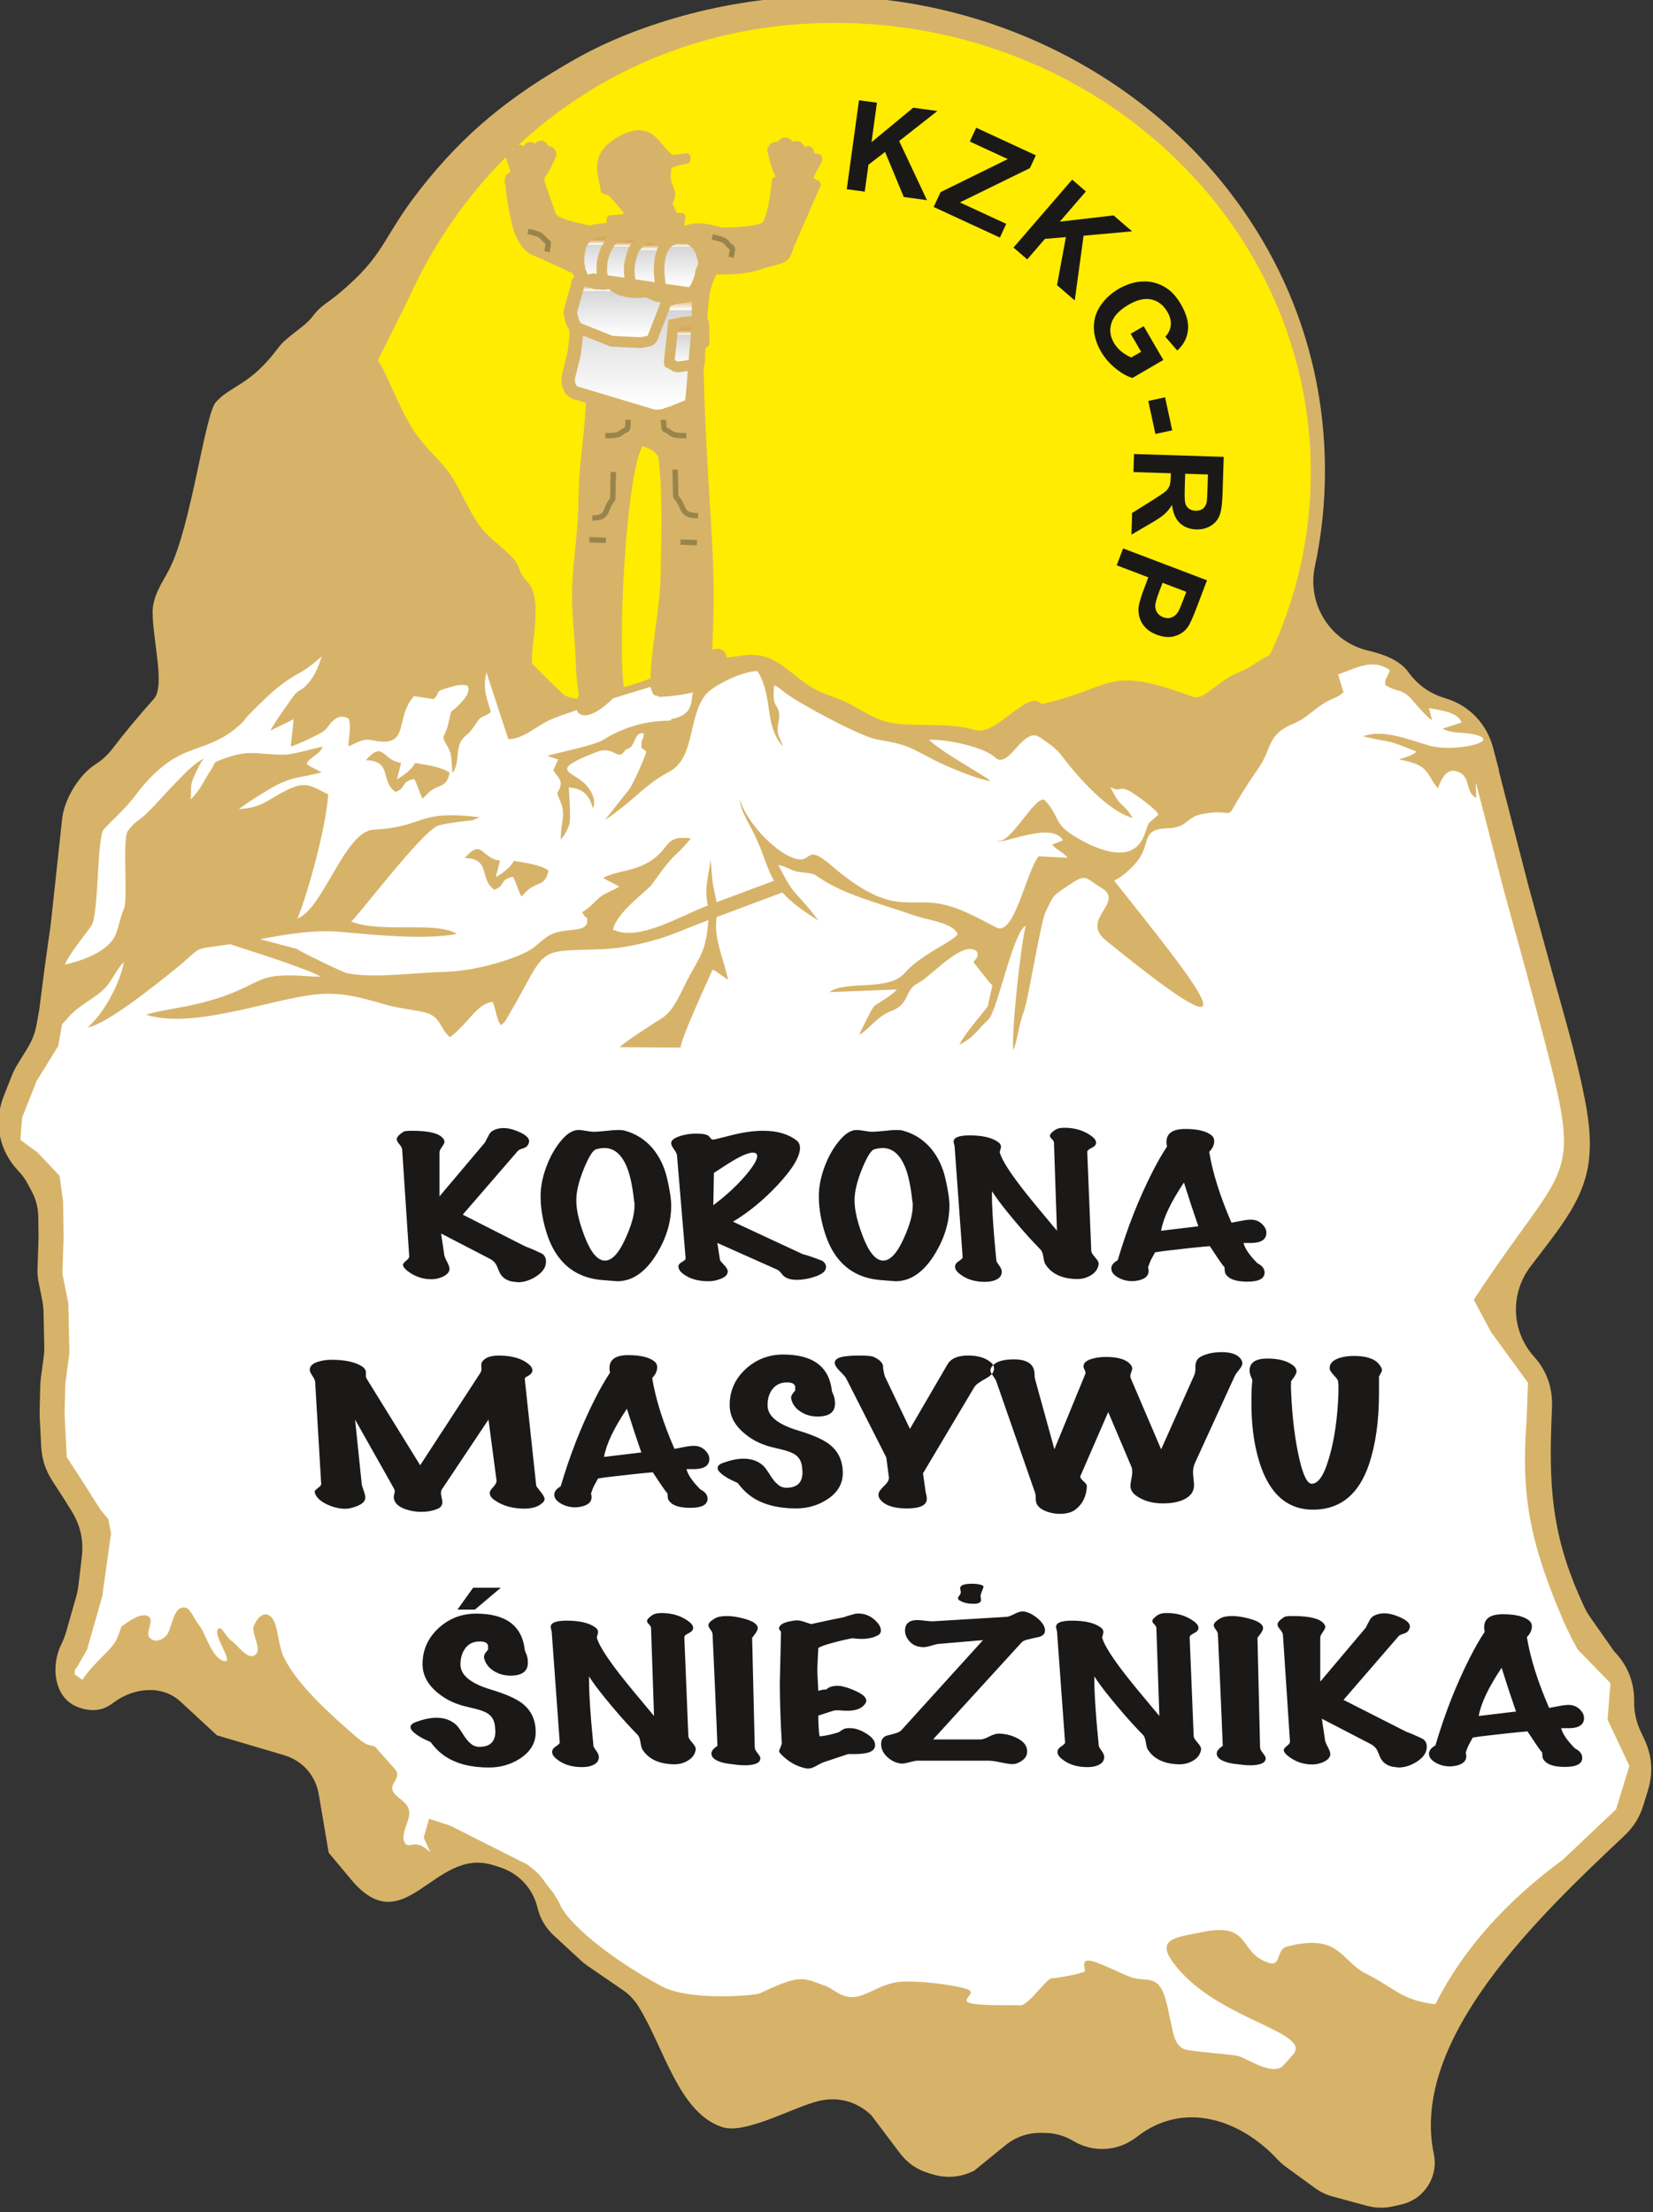 <?xml version="1.0" encoding="UTF-8" standalone="no"?>
<svg
   xmlns:dc="http://purl.org/dc/elements/1.1/"
   xmlns:cc="http://creativecommons.org/ns#"
   xmlns:rdf="http://www.w3.org/1999/02/22-rdf-syntax-ns#"
   xmlns:svg="http://www.w3.org/2000/svg"
   xmlns="http://www.w3.org/2000/svg"
   xmlns:xlink="http://www.w3.org/1999/xlink"
   xmlns:sodipodi="http://sodipodi.sourceforge.net/DTD/sodipodi-0.dtd"
   xmlns:inkscape="http://www.inkscape.org/namespaces/inkscape"
   width="69.743mm"
   height="93.321mm"
   viewBox="0 0 69.743 93.321"
   version="1.1"
   id="svg46779"
   inkscape:version="1.0.2 (e86c8708, 2021-01-15)"
   sodipodi:docname="drawing-13.svg">
  <rect x="0" y="0" width="69.743" height="93.321" fill="#333333" stroke="none"/>
  <defs
     id="defs46773">
    <linearGradient
       xlink:href="#grad57"
       id="grad58"
       x1="170.763"
       y1="504.87"
       x2="170.763"
       y2="509.348"
       gradientUnits="userSpaceOnUse"
       gradientTransform="scale(1.041,0.96)" />
    <linearGradient
       id="grad57">
      <stop
         offset="0%"
         stop-color="#d6a85d"
         stop-opacity="1"
         id="stop1998" />
      <stop
         offset="12%"
         stop-color="#ffffff"
         stop-opacity="1"
         id="stop2000" />
      <stop
         offset="0%"
         stop-color="#d6d6d6"
         stop-opacity="1"
         id="stop2002" />
      <stop
         offset="83890432%"
         stop-color="#ffffff"
         stop-opacity="1"
         id="stop2004" />
      <stop
         offset="0%"
         stop-color="#ffffff"
         stop-opacity="1"
         id="stop2006" />
      <stop
         offset="5%"
         stop-color="#ffffff"
         stop-opacity="1"
         id="stop2008" />
      <stop
         offset="0%"
         stop-color="#000000"
         stop-opacity="1"
         id="stop2010" />
      <stop
         offset="855638016%"
         stop-color="#ffffff"
         stop-opacity="1"
         id="stop2012" />
      <stop
         offset="0%"
         stop-color="#000000"
         stop-opacity="1"
         id="stop2014" />
      <stop
         offset="413946140%"
         stop-color="#ffffff"
         stop-opacity="1"
         id="stop2016" />
      <stop
         offset="0%"
         stop-color="#ffffff"
         stop-opacity="1"
         id="stop2018" />
      <stop
         offset="1050368%"
         stop-color="#000000"
         stop-opacity="1"
         id="stop2020" />
      <stop
         offset="721420288%"
         stop-color="#ffffff"
         stop-opacity="1"
         id="stop2022" />
    </linearGradient>
    <linearGradient
       xlink:href="#grad57"
       id="grad60"
       x1="139.482"
       y1="617.582"
       x2="139.482"
       y2="620.194"
       gradientUnits="userSpaceOnUse"
       gradientTransform="scale(1.275,0.784)" />
    <linearGradient
       xlink:href="#grad57"
       id="grad62"
       x1="224.081"
       y1="383.463"
       x2="224.081"
       y2="384.67"
       gradientUnits="userSpaceOnUse"
       gradientTransform="scale(0.795,1.258)" />
    <linearGradient
       xlink:href="#grad57"
       id="grad64"
       x1="209.307"
       y1="412.731"
       x2="209.307"
       y2="414.057"
       gradientUnits="userSpaceOnUse"
       gradientTransform="scale(0.856,1.169)" />
    <linearGradient
       xlink:href="#grad57"
       id="grad66"
       x1="228.597"
       y1="380.294"
       x2="228.597"
       y2="381.571"
       gradientUnits="userSpaceOnUse"
       gradientTransform="scale(0.788,1.269)" />
    <linearGradient
       xlink:href="#grad57"
       id="grad68"
       x1="207.163"
       y1="422.474"
       x2="207.163"
       y2="424.007"
       gradientUnits="userSpaceOnUse"
       gradientTransform="scale(0.876,1.142)" />
    <linearGradient
       xlink:href="#grad57"
       id="grad70"
       x1="262.055"
       y1="337.038"
       x2="262.055"
       y2="338.002"
       gradientUnits="userSpaceOnUse"
       gradientTransform="scale(0.694,1.442)" />
    <linearGradient
       xlink:href="#grad57"
       id="linearGradient46566"
       x1="0"
       y1="0"
       x2="0"
       y2="1"
       gradientUnits="objectBoundingBox" />
  </defs>
  <sodipodi:namedview
     id="base"
     pagecolor="#ffffff"
     bordercolor="#666666"
     borderopacity="1.0"
     inkscape:pageopacity="0.0"
     inkscape:pageshadow="2"
     inkscape:zoom="0.35"
     inkscape:cx="-479.6298"
     inkscape:cy="-175.07306"
     inkscape:document-units="mm"
     inkscape:current-layer="layer1"
     inkscape:document-rotation="0"
     showgrid="false"
     fit-margin-top="0"
     fit-margin-left="0"
     fit-margin-right="0"
     fit-margin-bottom="0"
     inkscape:window-width="1252"
     inkscape:window-height="762"
     inkscape:window-x="0"
     inkscape:window-y="25"
     inkscape:window-maximized="0" />
  <g
     inkscape:label="Layer 1"
     inkscape:groupmode="layer"
     id="layer1"
     transform="translate(-232.735,-194.488)">
    <g
       id="Layer1008"
       transform="matrix(1.058,0,0,1.058,68.87,-305.768)">
      <path
         d="m 214.655,503.577 c 0,0 1.189,4.613 1.189,4.613 0,0 0.871,3.17 0.871,3.17 0.47,1.712 1.01,3.495 1.354,5.235 0.212,1.071 0.338,2.156 0.031,3.223 -0.268,0.93 -0.832,1.732 -1.407,2.496 -0.253,0.336 -0.508,0.669 -0.764,1.001 -0.842,1.095 -0.784,2.602 0.141,3.627 0.488,0.541 0.732,1.223 0.704,1.982 0,0 -0.025,0.673 -0.025,0.673 -0.106,2.869 0.109,4.725 1.301,7.29 0.074,0.159 0.149,0.289 0.25,0.433 0,0 0.949,1.353 0.949,1.353 0.542,0.558 0.81,1.23 0.801,2.007 -0.005,0.427 0.083,0.816 0.271,1.216 0,0 0.134,0.284 0.134,0.284 0.312,0.664 0.36,1.339 0.144,2.04 0,0 -0.18,0.586 -0.18,0.586 -0.151,0.491 -0.392,0.877 -0.766,1.229 -3.356,3.162 -8.56,8.084 -7.592,12.685 0.19,0.903 -0.377,1.796 -1.276,2.006 0,0 -0.308,0.072 -0.308,0.072 -0.384,0.09 -0.732,0.084 -1.112,-0.02 0,0 -1.259,-0.342 -1.259,-0.342 -0.302,-0.073 -0.548,-0.187 -0.799,-0.37 0,0 -1.154,-0.841 -1.154,-0.841 -0.124,-0.09 -0.223,-0.178 -0.327,-0.291 -1.468,-1.583 -3.728,-2.365 -5.602,-0.901 -0.753,0.588 -1.74,0.648 -2.56,0.157 -0.334,-0.2 -0.686,-0.299 -1.09,-0.31 0,0 -0.124,-0.003 -0.124,-0.003 -0.564,-0.015 -1.053,0.152 -1.49,0.508 0,0 -1.227,0.998 -1.227,0.998 -0.543,0.273 -1.105,0.319 -1.685,0.14 0,0 -0.144,-0.044 -0.144,-0.044 -0.475,-0.147 -0.843,-0.405 -1.142,-0.802 0,0 -1.135,-1.505 -1.135,-1.505 -0.569,-0.544 -1.312,-0.748 -2.079,-0.57 -1.011,0.234 -2.936,1.349 -3.861,1.046 -1.733,-0.567 -2.307,-3.129 -3.333,-4.795 -0.174,-0.282 -0.374,-0.493 -0.648,-0.68 0,0 -1.392,-0.955 -1.392,-0.955 -0.095,-0.065 -0.172,-0.126 -0.256,-0.204 0,0 -1.079,-0.996 -1.079,-0.996 -0.343,-0.317 -0.555,-0.677 -0.666,-1.131 -0.186,-0.764 -0.75,-1.371 -1.533,-1.613 0,0 -0.245,-0.076 -0.245,-0.076 -2.356,-0.735 -3.507,3.146 -5.655,0.574 0,0 -0.89,-1.066 -0.89,-1.066 0,0 -0.395,-2.321 -0.395,-2.321 -0.13,-0.765 -0.65,-1.35 -1.394,-1.57 0,0 -2.666,-0.788 -2.666,-0.788 0,0 -1.455,-1.346 -1.455,-1.346 -0.731,-0.677 -1.863,-0.561 -2.663,0.035 -0.152,0.114 -0.304,0.204 -0.447,0.247 -0.317,0.097 -0.659,0.07 -1.026,-0.08 -0.907,-0.373 -1.051,-1.62 -0.612,-2.497 0.078,-0.155 0.141,-0.32 0.192,-0.5 0,0 0.395,-1.384 0.395,-1.384 0.044,-0.153 0.07,-0.286 0.089,-0.444 0,0 0.136,-1.144 0.136,-1.144 0.079,-0.668 -0.055,-1.267 -0.412,-1.838 -0.108,-0.172 -0.213,-0.346 -0.319,-0.513 0,0 -0.437,-0.674 -0.437,-0.674 -0.284,-0.438 -0.426,-0.879 -0.452,-1.4 0,0 -0.058,-1.153 -0.058,-1.153 -0.004,-0.073 -0.005,-0.136 -0.003,-0.21 0,0 0.025,-1.044 0.025,-1.044 0.003,-0.107 0.01,-0.198 0.024,-0.304 0,0 0.111,-0.833 0.111,-0.833 0.02,-0.151 0.028,-0.281 0.024,-0.434 0,0 -0.029,-1.351 -0.029,-1.351 -0.004,-0.174 -0.02,-0.322 -0.054,-0.493 0,0 -0.143,-0.715 -0.143,-0.715 -0.036,-0.179 -0.049,-0.335 -0.043,-0.517 0,0 0.041,-1.265 0.041,-1.265 0,0 -0.011,-0.808 -0.011,-0.808 -0.005,-0.377 -0.087,-0.699 -0.264,-1.032 0,0 -0.152,-0.286 -0.152,-0.286 -0.103,-0.194 -0.219,-0.356 -0.361,-0.504 -0.791,-0.819 -1.015,-1.955 -0.596,-3.013 0,0 0.32,-0.808 0.32,-0.808 0.065,-0.163 0.132,-0.297 0.224,-0.446 0,0 0.39,-0.632 0.39,-0.632 0.197,-0.319 0.313,-0.623 0.379,-0.992 0,0 0.1,-0.563 0.1,-0.563 0,0 0.204,-1.582 0.204,-1.582 0,0 0.139,-1.015 0.139,-1.015 0.047,-0.342 0.096,-0.628 0.133,-0.971 0,0 0.436,-4.039 0.436,-4.039 0.08,-0.738 0.635,-1.721 1.319,-2.164 0.289,-0.187 0.507,-0.39 0.715,-0.664 0.418,-0.55 0.955,-1.201 1.625,-1.954 0.454,-0.51 -0.039,-2.278 -0.051,-3.441 -0.006,-0.672 0.403,-1.212 0.667,-1.729 0.871,-1.701 1.417,-6.176 1.854,-6.66 0.615,-0.68 1.373,-0.665 2.48,-2.156 0.376,-0.507 1.053,-0.811 1.407,-1.297 0.269,-0.369 0.6,-0.53 0.973,-0.839 1.938,-1.607 1.728,-2.205 3.287,-4.192 1.801,-2.296 3.615,-3.735 6.178,-5.189 2.638,-1.497 6.38,-2.513 9.925,-2.513 10.591,0 19.98,8.064 19.98,18.916 0,1.319 -0.139,2.597 -0.402,3.824 -0.324,1.511 0.628,3.008 2.133,3.356 0.685,0.158 1.275,0.414 1.586,0.843 0.381,0.526 0.861,0.868 1.483,1.054 0.953,0.285 1.655,1.013 1.911,1.996 0,0 0.231,0.885 0.231,0.885 0,0 -0.012,0.021 -0.012,0.021 z"
         style="fill:#d7b369;fill-rule:evenodd"
         id="path1965" />
      <path
         d="m 181.706,499.463 c 0,0 1.386,-0.718 1.386,-0.718"
         style="fill:#009035;fill-rule:evenodd;stroke:#99854c;stroke-width:0.216;stroke-linecap:butt;stroke-linejoin:bevel;stroke-dasharray:none"
         id="path1967" />
      <path
         d="m 178.362,500.166 c 0,0 0.95,-0.492 0.95,-0.492"
         style="fill:#009035;fill-rule:evenodd;stroke:#99854c;stroke-width:0.216;stroke-linecap:butt;stroke-linejoin:bevel;stroke-dasharray:none"
         id="path1969" />
      <path
         d="m 188.036,507.344 c 2.723,2.32 3.118,0.997 5.031,1.724 0.505,0.192 1.064,0.488 1.534,0.743 0.732,0.398 1.186,-2.196 1.701,-2.836 l 1.153,0.062 c -0.187,-0.245 -0.402,-0.285 -0.617,-0.525 l 0.433,-0.172 c -0.446,-0.808 -2.542,0.241 -2.632,0.005 0.511,0.253 1.588,-1.95 1.921,-1.591 0.629,0.679 0.287,0.901 1.249,1.47 0.826,0.488 2.282,1.129 2.721,-0.134 0.219,-0.631 0.121,-0.359 0.532,-0.764 0.004,-0.008 0.008,-0.016 0.012,-0.025 -0.143,-0.248 -0.872,-0.769 -1.13,-0.915 -0.447,-0.254 -0.385,0.067 -0.782,-0.174 0.443,0.918 0.477,0.559 0.887,1.232 -0.954,-0.25 -2.172,-1.607 -2.783,-2.422 -0.28,-0.373 -0.499,-0.495 -0.903,-0.783 -0.686,-0.49 -1.24,1.321 -1.805,0.789 -0.419,-0.395 -1.865,-0.725 -2.635,-0.698 0.673,0.615 2.311,1.462 2.459,1.648 -0.545,-0.071 -1.812,-0.615 -2.27,-0.852 -0.974,-0.505 -1.017,-0.6 -2.27,-0.812 -0.599,-0.101 -2.975,-1.357 -3.651,-1.86 -0.161,-0.12 -0.247,-0.222 -0.439,-0.3 -0.1,1.017 0.212,0.687 0.202,1.257 -0.005,0.255 -0.096,0.384 -0.05,0.648 0.029,0.168 0.145,0.329 0.197,0.539 -0.775,-0.897 -0.357,-1.911 -1.009,-3.008 -0.679,0.011 -1.806,0.61 -2.073,0.945 -0.718,0.898 -0.396,2.518 -1.473,3.083 -0.715,0.374 -1.117,0.814 -1.715,1.296 -0.278,0.224 -0.532,0.427 -0.818,0.604 l 0.953,-1.202 c 0.176,-0.239 0.59,-1.184 0.69,-1.5 -0.219,-0.277 -0.206,-0.003 -0.191,-0.349 0.008,-0.188 0.11,-0.185 0.085,-0.401 -0.423,-0.059 -0.283,0.581 -0.713,0.647 -0.32,0.536 -0.457,-0.17 -1.154,0.1 -1.915,0.742 -1.058,0.74 -0.502,1.244 0.255,0.232 0.509,0.711 0.344,1 -0.151,-0.534 -0.403,-0.794 -0.961,-0.825 0.022,0.355 0.063,0.966 0.046,1.306 -0.014,0.282 -0.204,0.561 -0.361,0.783 -0.031,-0.632 0.234,-1.002 -0.043,-1.587 -0.204,-0.43 -0.018,-0.233 0.037,-0.635 0.025,-0.181 -0.166,-0.346 -0.295,-0.555 l 0.195,-0.428 -0.441,-0.148 c 0.458,-0.128 1.891,-0.418 2.239,-0.637 1.587,-1 2.933,-0.661 2.68,-0.817 0.945,-0.183 0.787,-0.658 0.912,-1.189 -0.506,0.131 -1.046,0.175 -1.363,0.187 -0.168,-0.222 -0.074,0.179 -0.241,-0.303 0,-0.007 0,-0.014 0,-0.021 -0.591,0.177 -1.23,0.373 -1.83,0.563 -0.573,0.52 -1.017,0.614 -1.118,0.362 -0.48,0.16 -0.874,0.3 -1.111,0.398 -0.53,0.219 -1.135,0.812 -1.718,0.791 l -0.871,-2.657 c -0.162,0.691 0.025,1.017 0.173,1.581 -0.276,0.229 -0.371,0.1 -0.574,0.431 -0.103,0.168 -0.268,0.384 -0.437,0.519 -0.461,0.369 -0.184,1.024 -0.512,1.479 -0.072,-0.434 0.011,-0.698 -0.2,-1.054 -0.303,-0.513 -0.123,-0.288 0.022,-0.888 0.186,-0.77 0.018,-0.341 0.454,-0.801 0.185,-0.195 0.433,-0.438 0.329,-0.731 -0.232,-0.103 -0.552,0.008 -0.833,0.089 -0.519,0.148 -0.226,0.148 -0.526,0.439 l -0.787,-0.121 c -0.795,0.883 -0.114,2.09 -1.645,1.762 -0.43,-0.092 -0.614,0.113 -0.974,0.238 0.017,-0.332 0.127,-0.825 0.012,-1.103 -0.235,-0.125 -0.403,-0.092 -0.595,0.062 -0.177,0.142 -0.264,0.356 -0.428,0.459 -0.225,0.141 -1.021,0.526 -1.284,0.59 l 0.117,-1.086 -0.927,0.452 c 0.059,-0.157 0.902,-1.381 1.012,-1.484 0.168,-0.158 0.191,-0.101 0.378,-0.281 0.348,-0.334 0.499,-0.71 0.656,-1.194 -0.851,0.753 -0.902,0.597 -1.566,1.095 -0.474,0.355 -0.928,0.818 -1.339,1.232 -0.128,0.129 -0.174,0.229 -0.305,0.352 -0.659,0.619 -1.239,0.797 -1.815,1.005 l -0.023,0.008 c -0.358,0.129 -0.714,0.272 -1.088,0.541 -0.504,0.363 -0.889,0.771 -1.311,1.331 -0.41,0.542 -0.799,0.852 -1.243,1.33 -0.283,0.304 -0.192,3.411 -0.499,3.851 -0.28,0.401 -0.886,1.123 -1.053,1.544 0.794,-0.174 1.641,-0.527 1.961,-1.072 0.174,-0.297 0.231,-0.805 0.394,-1.148 0.163,-0.344 -0.07,-2.796 0.152,-3.1 0.317,-0.435 0.445,-0.398 0.796,-0.745 0.533,-0.526 1.762,-1.993 2.235,-2.139 -0.151,0.157 -0.268,0.451 -0.38,0.688 -0.19,0.403 -0.1,0.474 -0.143,0.936 l 0.164,-0.177 c 0.263,-0.311 0.414,-0.654 0.635,-0.987 0.239,-0.359 0.039,-0.288 0.493,-0.454 1.1,-0.4 1.283,-0.173 2.401,-0.17 0.392,10e-4 1.148,-0.238 1.572,-0.322 -0.131,0.338 -0.481,0.379 -0.646,0.684 0.181,0.156 0.405,0.214 0.6,0.345 -0.866,0.225 -1.126,0.155 -1.875,0.55 -0.298,0.157 -1.204,0.723 -1.419,0.919 0.946,-0.092 1.054,-0.311 1.735,-0.675 0.896,-0.48 1.055,-0.302 1.826,0.081 -0.11,1.581 -1.001,4.491 -1.235,4.957 1.038,-0.394 1.895,-3.486 3.041,-3.549 2.131,-0.117 1.65,-0.801 4.233,-0.498 l -0.255,0.117 c -0.035,0.01 -0.145,0.021 -0.188,0.025 -0.391,0.038 -0.81,0.088 -1.191,0.186 -0.605,0.155 -3.247,3.659 -3.491,3.83 1.185,0.484 3.4,-0.029 4.212,0.498 -1.219,0.238 -3.26,0.045 -4.528,-0.075 -1.155,-0.109 -2.204,0.08 -3.314,0.282 l 1.472,0.392 c -0.012,0.038 1.823,0.929 1.977,0.961 1.068,0.227 2.764,-0.025 3.93,-0.049 1.025,-0.021 2.472,-0.397 3.287,-0.816 0.469,-0.241 0.648,-0.652 1.261,-0.785 0.213,-0.046 0.744,-0.076 0.901,-0.141 0.14,-0.058 0.212,-0.131 0.215,-0.273 0.006,-0.281 -0.032,-0.009 -0.199,-0.364 0.294,-0.17 0.424,-0.354 0.679,-0.574 0.232,-0.2 0.546,-0.282 0.801,-0.448 l -0.65,-0.341 c 0.506,-0.288 1.189,-0.245 1.856,-0.655 0.866,-0.532 0.559,-1.064 1.65,-0.925 -0.792,0.948 -0.535,0.395 -1.552,1.831 -0.183,0.259 -1.385,1.083 -1.56,1.806 1.036,0.492 2.684,-0.549 3.782,-0.96 -0.025,-0.152 -0.052,-0.307 -0.057,-0.539 -0.008,-0.403 0.138,-0.897 0.164,-1.294 0.064,0.438 0.043,0.76 0.139,1.19 0.05,0.224 0.085,0.374 0.106,0.511 l 2.292,-0.856 c -0.305,-0.527 -0.413,-1.086 -0.81,-1.901 -0.168,-0.347 -0.561,-0.955 -0.55,-1.346 0.189,0.777 1.285,2.04 2.129,2.339 0.822,0.292 0.401,-0.652 1.524,0.305 z m -12.662,-0.187 c 0.427,0.07 1.079,0.161 1.378,0.385 -0.117,0.608 -0.401,0.447 -0.8,0.761 l -0.279,0.277 c -0.102,-0.177 -0.237,-0.66 -0.339,-0.789 -0.574,0.139 -0.253,0.324 -0.735,0.519 -0.625,-0.409 -0.11,-1.244 -1.189,-1.266 0.721,-0.804 0.632,-0.002 1.409,0.107 l -0.167,0.662 c 0.229,-0.144 0.586,-0.373 0.721,-0.656 z m -2.563,-3.517 c -0.117,0.608 -0.401,0.447 -0.8,0.761 l -0.279,0.278 c -0.102,-0.178 -0.238,-0.66 -0.339,-0.789 -0.574,0.139 -0.253,0.324 -0.735,0.519 -0.625,-0.409 -0.11,-1.244 -1.189,-1.266 0.721,-0.804 0.632,-0.002 1.409,0.107 l -0.167,0.661 c 0.229,-0.144 0.587,-0.373 0.721,-0.656 0.427,0.07 1.079,0.161 1.378,0.385 z"
         style="fill:#ffffff;fill-rule:evenodd"
         id="path1971" />
      <path
         d="m 164.052,510.482 c -1.649,0.254 -0.959,0.002 -2.186,0.993 -0.708,0.571 -2.73,2.207 -3.484,2.32 0.65,-0.565 1.29,-1.761 1.442,-2.6 -0.23,0.184 -0.486,0.749 -0.742,1.02 -0.382,0.405 -1.067,0.714 -1.434,1.137 -0.115,0.133 -0.21,0.236 -0.291,0.319 0,0 -0.155,0.871 -0.155,0.871 0,0 -0.859,1.391 -0.859,1.391 0,0 -0.578,1.458 -0.578,1.458 0,0 -0.07,0.893 -0.07,0.893 0,0 0.688,0.506 0.688,0.506 0,0 0.875,0.925 0.875,0.925 0,0 0.14,1.023 0.14,1.023 0,0 0.019,1.44 0.019,1.44 0,0 -0.047,1.435 -0.047,1.435 0,0 0.237,1.188 0.237,1.188 0,0 0.043,1.981 0.043,1.981 0,0 -0.163,1.223 -0.163,1.223 0,0 -0.029,1.212 -0.029,1.212 0,0 0.086,1.715 0.086,1.715 0,0 0.708,1.092 0.708,1.092 0,0 0.647,1.019 0.647,1.019 0,0 0.302,0.362 0.302,0.362 0,0 0.109,0.571 0.109,0.571 0,0 -0.352,2.511 -0.352,2.511 0,0 -0.608,2.131 -0.608,2.131 0,0 -0.408,0.708 -0.408,0.708 0,0 -0.073,0.084 -0.073,0.084 0,0 -0.014,0.179 -0.014,0.179 0,0 0.311,0.225 0.311,0.225 0.459,-0.698 1.183,-1.204 1.357,-1.601 0.312,-0.711 0.103,-0.442 0.328,-0.609 0.225,-0.167 0.666,-0.47 0.938,-0.328 0.271,0.142 -0.118,0.656 0.047,0.844 0.166,0.188 0.419,0.172 0.656,-0.047 0.237,-0.219 0.258,-1 0.609,-1.125 0.351,-0.125 0.421,0.303 0.703,0.656 0.283,0.353 0.508,1.304 0.984,1.453 0.476,0.149 -0.357,-0.92 -0.234,-1.219 0.123,-0.299 0.312,0.258 0.562,0.422 0.25,0.164 0.626,0.776 0.937,0.562 0.311,-0.213 -0.177,-0.874 -0.047,-1.172 0.13,-0.297 0.42,-0.633 0.703,-0.328 0.283,0.304 0.238,1.11 0.516,1.641 0.277,0.531 0.623,0.959 1.125,1.5 0.502,0.541 1.45,1.388 1.875,1.735 0.425,0.346 0.501,0.153 0.656,0.328 0,0 0.75,0.844 0.75,0.844 0.291,0.328 -0.195,0.547 -0.094,0.844 0.102,0.296 0.571,0.422 0.656,0.797 0.085,0.375 -0.348,0.923 -0.187,1.265 0.161,0.342 0.387,-0.159 0.937,0.328 0,0 0.103,0.092 0.103,0.092 0,0 -0.267,-0.595 -0.267,-0.595 0,0 0.213,-0.747 0.213,-0.747 0,0 0.839,0.271 0.839,0.271 0,0 3.081,1.554 3.081,1.554 0.656,0.494 0.529,0.526 1.04,1.132 0,0 0.225,0.372 0.225,0.372 0.259,0.78 2.025,2.24 4.085,3.345 1.152,0.618 3.759,0.359 3.901,0.294 0.431,-0.195 1.053,-0.506 1.5,-0.562 0.447,-0.057 0.702,0.117 1.078,0.234 0.376,0.117 0.633,0.493 1.172,0.469 0.538,-0.025 1.109,-0.554 1.875,-0.61 0.766,-0.056 2.112,0.125 2.625,0.281 0.513,0.157 -0.273,0.437 0.141,0.563 0.414,0.126 1.68,0.078 2.016,0.094 0.336,0.016 1.031,-1.078 1.266,-1.078 0.234,0 1.281,-0.211 1.312,-0.281 0.031,-0.07 -0.181,-0.469 0.187,-0.422 0.368,0.047 1.179,0.492 1.641,0.656 0.461,0.164 0.825,-0.007 1.125,0.328 0.3,0.335 0.391,1.211 0.469,1.453 0.078,0.242 0.094,1.031 0.656,1.125 0.562,0.094 1.711,0.172 2.015,0.234 0.305,0.062 1.409,0.847 1.828,0.375 0.125,-0.141 -0.391,0.44 0.375,-0.422 0.766,-0.862 -2.69,-1.354 -4.453,-3.281 -1.248,-1.363 -0.282,-1.375 0.85,-1.61 1.984,-0.411 1.406,0.869 2.666,1.235 0.478,0.139 0.253,-0.54 0.703,-0.656 2.107,-0.545 2.142,0.579 3.14,1.078 1.16,0.58 1.42,1.066 2.774,1.224 1.138,-2.268 2.896,-4.155 5.083,-5.764 0,0 2.12,-2.007 2.12,-2.007 0,0 0.533,-1.732 0.533,-1.732 0,0 -0.869,-1.847 -0.869,-1.847 0,0 0.114,-1.452 0.114,-1.452 0,0 -1.305,-1.343 -1.305,-1.343 0,0 -0.231,-0.423 -0.231,-0.423 0,0 -0.303,-0.632 -0.303,-0.632 -1.244,-2.895 -1.757,-4.838 -1.509,-7.991 0,0 0.059,-1.591 0.059,-1.591 0,0 -1.469,-2.015 -1.469,-2.015 0,0 -0.692,-1.293 -0.692,-1.293 4.18,-6.407 4.485,-4.043 2.102,-13.038 0,0 -0.891,-3.242 -0.891,-3.242 0,0 -1.128,-4.342 -1.128,-4.342 -0.01,0.206 0.012,0.434 0.015,0.612 -0.426,-0.212 -0.233,-0.805 -0.655,-1.013 -0.516,-0.253 -0.716,0.224 -0.877,0.631 -0.47,-0.585 -0.327,-0.875 -1.308,-1.105 -0.191,-0.045 -0.068,0.007 -0.228,-0.055 0.113,-0.036 0.296,-0.094 0.39,-0.132 0.098,-0.04 0.08,-0.029 0.153,-0.072 0.115,-0.067 0.054,-0.02 0.134,-0.106 -1.345,-0.54 -0.818,-0.301 -2.124,-0.605 0.818,-0.311 1.914,0.167 2.646,0.371 1.023,0.284 2.956,-0.18 1.79,-0.446 -0.488,-0.111 -0.82,-0.009 -1.265,-0.23 0,0 0.761,-0.248 0.761,-0.248 -0.155,-0.413 -0.833,-0.487 -1.304,-0.57 0,0 0.128,0.478 0.128,0.478 -0.205,-0.102 -0.607,-0.595 -0.82,-0.835 -0.385,-0.435 -0.618,-0.278 -1.049,-0.568 -0.018,-0.293 0.096,-0.3 0.187,-0.584 -0.691,-0.51 -1.38,-0.067 -2.066,0.163 0,0 0.211,0.713 0.211,0.713 -0.249,0.227 -0.388,0.214 -0.702,0.392 -0.468,0.266 -0.768,0.644 -1.275,0.851 -1.094,0.447 -0.858,0.985 -1.397,1.762 -1.775,2.56 -0.529,1.552 -2.213,1.841 -0.723,0.124 -0.583,0.548 -1.432,0.575 -0.977,0.03 -0.711,0.49 -1.06,1.103 -0.194,0.34 -0.684,0.811 -1.066,0.985 3.226,4.065 6.191,7.684 -0.331,2.383 -1.051,-0.854 0.791,-1.516 -0.175,-2.095 -0.675,-0.405 -0.575,-0.602 -1.348,-0.075 -0.59,0.403 -0.534,0.318 -0.877,1.028 -0.202,0.418 -0.703,3.579 -0.884,4.026 -0.188,0.463 -0.231,1.123 -0.411,1.502 -0.059,-0.865 0.3,-4.194 0.501,-4.966 -0.506,0.218 -1.13,3.419 -1.498,3.747 -0.401,0.356 -0.545,0.696 -1.145,0.993 0.183,-0.408 0.833,-1.136 1.126,-1.522 0,0 0.189,-0.84 0.189,-0.84 0,0 -0.122,-0.125 -0.122,-0.125 0,0 -0.639,-0.81 -0.639,-0.81 0.14,-0.153 0.229,-0.262 0.136,-0.427 -0.556,-0.472 -1.819,1.005 -2.337,1.265 -0.567,0.284 -0.304,0.832 -1.085,1.121 -0.545,0.202 -0.87,0.725 -1.259,0.941 0.057,-0.162 0.502,-1.047 0.57,-1.12 0.115,-0.123 0.598,-0.338 0.93,-0.686 0,0 -2.696,0.107 -2.696,0.107 0.66,-0.489 2.35,-0.014 2.999,-0.758 0.667,-0.764 1.852,-1.2 2.117,-1.552 -0.177,-0.464 -1.238,-0.57 -1.741,-0.75 -1.164,-0.417 -2.562,-0.748 -3.602,-1.391 -0.495,-0.306 -0.278,-0.253 -0.937,-0.336 -0.379,-0.048 -0.512,-0.215 -0.876,-0.289 0.599,1.166 0.534,0.919 1.217,1.731 0.151,0.179 0.256,0.342 0.407,0.498 -0.714,-0.43 -1.157,-0.786 -1.458,-1.127 l -2.625,0.981 -0.014,0.168 c -0.069,0.774 0.322,1.579 0.474,2.326 -0.266,-0.152 -0.419,-0.313 -0.619,-0.402 -0.243,0.56 -1.206,2.624 -1.283,3.112 0,0 -2.413,-0.017 -2.413,-0.017 0.107,-0.164 1.514,-1.054 1.689,-1.164 0.489,-0.308 0.779,-1.118 1.094,-1.692 0.441,-0.804 0.636,-1.005 0.736,-2.075 l 0.01,-0.134 c -1.262,0.471 -1.581,0.686 -2.761,0.953 -1.04,0.235 -1.434,0.196 -2.64,0.244 -1.32,0.052 -1.283,0.315 -2.271,2.088 0,0 -0.404,0.697 -0.404,0.697 -0.097,0.13 -0.106,0.131 -0.189,0.209 -0.183,-0.204 -0.187,-0.553 -0.332,-0.931 -0.634,0.06 -0.952,0.834 -1.709,1.406 -0.388,-0.318 -0.357,-0.765 -0.884,-0.952 -0.324,-0.115 -1.122,-0.187 -1.592,-0.32 -1.131,-0.318 -1.906,-0.585 -3.179,-0.393 -1.816,0.273 -4.722,1.339 -6.468,0.768 0.381,-0.127 1.376,-0.279 1.854,-0.386 2.205,-0.492 2.431,-1.083 3.384,-1.159 0.735,-0.059 1.003,0.028 1.728,0.028 -0.321,-0.179 -0.664,-0.29 -1.064,-0.44 -0.682,-0.255 -1.653,-0.561 -2.558,-0.855 z"
         style="fill:#ffffff;fill-rule:evenodd"
         id="path1973" />
      <path
         d="m 177.399,500.566 c 0.288,0.107 0.529,0.159 0.685,0.118 0.545,-0.146 1.054,-0.301 1.619,-0.441 1.461,-0.361 1.878,-0.909 4.819,-1.278 1.302,-0.164 1.753,0.688 2.736,1.279 0.457,0.275 0.948,0.379 1.434,0.619 0.455,0.225 0.849,0.51 1.361,0.696 0.962,0.349 2.452,5e-4 3.728,0.386 0.819,0.247 2.124,-1.673 2.633,-1.039 2.849,-0.608 2.546,-1.591 5.922,-0.328 0.387,0.145 0.523,-0.018 0.819,-0.225 0.241,-0.169 0.499,-0.372 0.732,-0.518 0.277,-0.173 0.578,-0.248 0.837,-0.412 0.322,-0.203 0.424,-0.293 0.779,-0.469 0,0 0.021,-0.011 0.021,-0.011 1.048,-2.224 1.631,-4.685 1.631,-7.276 0,-9.899 -8.501,-17.923 -18.989,-17.923 -7.838,0 -14.066,4.546 -16.965,10.943 0,0 -1.254,2.522 -1.254,2.522 0.085,0.115 0.164,0.243 0.237,0.395 0.264,0.55 0.415,0.918 0.737,1.573 0.483,0.985 0.805,1.317 1.518,2.075 0.185,0.196 0.346,0.398 0.488,0.628 0.439,0.71 0.775,1.64 1.351,2.229 0.331,0.338 0.716,0.613 1.047,0.961 0.315,0.33 0.224,0.591 0.548,0.912 0.732,0.725 0.129,2.593 0.234,3.318 0.421,0.432 0.854,0.852 1.292,1.266 z"
         style="fill:#ffec00;fill-rule:evenodd"
         id="path1975" />
      <g
         id="Layer1009">
        <path
           d="m 188.65,480.375 c 0,0 0.487,-3.546 0.487,-3.546 0,0 0.716,0.098 0.716,0.098 0,0 -0.216,1.575 -0.216,1.575 0,0 1.663,-1.376 1.663,-1.376 0,0 0.963,0.132 0.963,0.132 0,0 -1.524,1.198 -1.524,1.198 0,0 1.11,2.358 1.11,2.358 0,0 -0.926,-0.127 -0.926,-0.127 0,0 -0.746,-1.798 -0.746,-1.798 0,0 -0.663,0.513 -0.663,0.513 0,0 -0.147,1.072 -0.147,1.072 0,0 -0.716,-0.098 -0.716,-0.098 z"
           style="fill:#1b1918;fill-rule:evenodd"
           id="path1977" />
        <path
           d="m 192.116,481.084 c 0,0 0.274,-0.591 0.274,-0.591 0,0 2.681,-1.318 2.681,-1.318 0,0 -1.514,-0.7 -1.514,-0.7 0,0 0.255,-0.55 0.255,-0.55 0,0 2.378,1.1 2.378,1.1 0,0 -0.236,0.51 -0.236,0.51 0,0 -2.793,1.368 -2.793,1.368 0,0 1.848,0.855 1.848,0.855 0,0 -0.253,0.547 -0.253,0.547 0,0 -2.64,-1.221 -2.64,-1.221 z"
           style="fill:#1b1918;fill-rule:evenodd"
           id="path1979" />
        <path
           d="m 195.299,482.702 c 0,0 2.34,-2.708 2.34,-2.708 0,0 0.546,0.472 0.546,0.472 0,0 -1.039,1.203 -1.039,1.203 0,0 2.144,-0.248 2.144,-0.248 0,0 0.735,0.635 0.735,0.635 0,0 -1.931,0.174 -1.931,0.174 0,0 -0.353,2.582 -0.353,2.582 0,0 -0.707,-0.611 -0.707,-0.611 0,0 0.354,-1.914 0.354,-1.914 0,0 -0.835,0.069 -0.835,0.069 0,0 -0.707,0.819 -0.707,0.819 0,0 -0.547,-0.472 -0.547,-0.472 z"
           style="fill:#1b1918;fill-rule:evenodd"
           id="path1981" />
        <path
           d="m 199.97,486.142 c 0,0 0.521,-0.303 0.521,-0.303 0,0 0.783,1.346 0.783,1.346 0,0 -1.232,0.717 -1.232,0.717 -0.203,-0.057 -0.425,-0.182 -0.666,-0.374 -0.24,-0.193 -0.435,-0.416 -0.583,-0.67 -0.188,-0.323 -0.285,-0.645 -0.289,-0.965 -0.003,-0.32 0.085,-0.614 0.268,-0.881 0.183,-0.268 0.422,-0.488 0.719,-0.661 0.322,-0.187 0.648,-0.286 0.977,-0.297 0.329,-0.01 0.636,0.075 0.921,0.259 0.218,0.138 0.413,0.355 0.585,0.651 0.223,0.384 0.318,0.731 0.282,1.04 -0.036,0.31 -0.177,0.579 -0.426,0.806 0,0 -0.477,-0.553 -0.477,-0.553 0.126,-0.132 0.199,-0.284 0.217,-0.456 0.018,-0.171 -0.025,-0.347 -0.13,-0.527 -0.158,-0.273 -0.371,-0.44 -0.638,-0.5 -0.267,-0.061 -0.57,0.009 -0.911,0.207 -0.367,0.213 -0.596,0.455 -0.684,0.725 -0.089,0.27 -0.056,0.537 0.098,0.801 0.076,0.131 0.178,0.247 0.306,0.349 0.127,0.101 0.256,0.178 0.384,0.23 0,0 0.393,-0.228 0.393,-0.228 0,0 -0.416,-0.716 -0.416,-0.716 z"
           style="fill:#1b1918;fill-rule:evenodd"
           id="path1983" />
        <path
           d="m 200.674,488.819 c 0,0 0.67,-0.145 0.67,-0.145 0,0 0.284,1.317 0.284,1.317 0,0 -0.67,0.144 -0.67,0.144 0,0 -0.284,-1.317 -0.284,-1.317 z"
           style="fill:#1b1918;fill-rule:evenodd"
           id="path1985" />
        <path
           d="m 200.104,490.935 c 0,0 3.578,0.113 3.578,0.113 0,0 -0.048,1.521 -0.048,1.521 -0.012,0.382 -0.054,0.658 -0.123,0.83 -0.07,0.171 -0.189,0.306 -0.356,0.405 -0.168,0.099 -0.357,0.145 -0.569,0.138 -0.268,-0.009 -0.488,-0.095 -0.658,-0.258 -0.169,-0.163 -0.272,-0.403 -0.307,-0.719 -0.097,0.154 -0.201,0.28 -0.313,0.378 -0.112,0.098 -0.31,0.229 -0.594,0.392 0,0 -0.712,0.415 -0.712,0.415 0,0 0.027,-0.863 0.027,-0.863 0,0 0.795,-0.498 0.795,-0.498 0.284,-0.177 0.463,-0.298 0.538,-0.364 0.075,-0.066 0.126,-0.137 0.156,-0.213 0.029,-0.076 0.046,-0.196 0.052,-0.363 0,0 0.005,-0.146 0.005,-0.146 0,0 -1.493,-0.048 -1.493,-0.048 0,0 0.023,-0.723 0.023,-0.723 z m 2.042,0.788 c 0,0 -0.017,0.534 -0.017,0.534 -0.011,0.347 -0.003,0.564 0.023,0.651 0.026,0.087 0.075,0.156 0.145,0.207 0.07,0.051 0.159,0.079 0.266,0.082 0.121,0.004 0.219,-0.025 0.294,-0.087 0.076,-0.062 0.126,-0.151 0.15,-0.268 0.009,-0.058 0.019,-0.234 0.028,-0.527 0,0 0.018,-0.564 0.018,-0.564 0,0 -0.907,-0.029 -0.907,-0.029 z"
           style="fill:#1b1918;fill-rule:evenodd"
           id="path1987" />
        <path
           d="m 202.192,496.431 c 0,0 -0.949,-0.361 -0.949,-0.361 0,0 -0.14,0.369 -0.14,0.369 -0.102,0.267 -0.152,0.452 -0.151,0.554 8e-4,0.103 0.029,0.194 0.084,0.274 0.055,0.079 0.132,0.138 0.231,0.175 0.122,0.046 0.236,0.049 0.342,0.007 0.105,-0.041 0.19,-0.113 0.251,-0.215 0.046,-0.075 0.115,-0.234 0.207,-0.478 0,0 0.124,-0.326 0.124,-0.326 z m -2.522,-1.732 c 0,0 3.346,1.272 3.346,1.272 0,0 -0.412,1.083 -0.412,1.083 -0.156,0.41 -0.275,0.672 -0.356,0.783 -0.123,0.173 -0.293,0.293 -0.51,0.358 -0.217,0.066 -0.459,0.047 -0.725,-0.054 -0.206,-0.078 -0.364,-0.181 -0.475,-0.309 -0.112,-0.128 -0.186,-0.264 -0.222,-0.41 -0.036,-0.145 -0.044,-0.282 -0.025,-0.41 0.029,-0.173 0.102,-0.413 0.218,-0.719 0,0 0.167,-0.44 0.167,-0.44 0,0 -1.262,-0.48 -1.262,-0.48 0,0 0.257,-0.675 0.257,-0.675 z"
           style="fill:#1b1918;fill-rule:evenodd"
           id="path1989" />
      </g>
      <path
         d="m 187.326,479.989 c -9e-4,0.027 -0.011,0.047 -0.011,0.065 0.021,0.014 0.041,0.031 0.058,0.055 0.032,0.012 0.081,0.024 0.154,0.039 0,0 -1.064,2.435 -1.064,2.435 -0.249,0.761 -0.275,0.564 -1.259,0.882 -0.895,0.289 -1.795,0.181 -1.806,0.2 -0.473,0.768 -0.323,1.462 -0.527,2.943 -0.132,0.962 0.175,5.736 0.249,6.928 0.184,2.956 0.103,3.644 0.056,5.291 -0.005,0.154 0.509,-0.294 0.597,0.303 0.167,1.143 -1.849,1.352 -2.604,1.381 -0.168,-0.222 -0.074,0.179 -0.241,-0.303 0,-1.581 0.382,-2.941 0.409,-4.514 0.022,-1.263 0.084,-3.529 -0.102,-4.685 -0.169,-0.313 -0.429,-0.407 -0.786,-0.513 -0.723,1.039 -1.056,8.172 -0.786,9.815 -0.025,0.015 -0.062,0.026 -0.081,0.035 0,0 -0.155,0.072 -0.155,0.072 -1.012,1.122 -1.778,1.042 -1.345,0.132 -0.145,-0.79 -0.117,-1.281 -0.172,-2.091 -0.041,-0.604 -0.106,-1.176 -0.106,-1.842 0,-1.287 0.235,-2.397 0.25,-3.691 0.034,-2.935 0.643,-3.473 0.038,-7.495 -0.069,-0.46 0.196,-1.097 -0.17,-1.7 -0.036,-0.059 -1.514,-0.736 -1.723,-0.808 -0.342,-0.118 -0.595,-0.554 -0.713,-0.887 -0.092,-0.26 -0.341,-1.436 -0.333,-1.888 0,0 -0.036,0.004 -0.036,0.004 0,0 0.001,-0.115 0.001,-0.115 0.002,-0.25 0.178,-0.208 0.227,-0.262 -0.008,-0.496 -0.497,-0.992 0.093,-0.816 0.061,-0.27 0.172,-0.34 0.349,-0.113 0.106,-0.266 0.254,-0.315 0.441,-0.143 0.106,-0.134 0.218,-0.203 0.347,-0.112 0.004,0.009 0.02,0.03 0.025,0.038 0,0 0.072,0.084 0.072,0.084 0.094,0.12 0.21,-0.035 0.296,0.267 -0.002,0.02 -0.276,0.718 -0.516,0.937 0.038,0.035 0.048,0.064 0.05,0.089 0,0 -0.04,0.004 -0.04,0.004 0,0 0.479,1.384 0.479,1.384 0.075,0.215 0.651,0.404 2.227,0.689 0,0 0.013,-0.553 0.013,-0.553 0,0 0.685,-0.062 0.685,-0.062 0,-8e-4 -0.013,-0.048 -0.035,-0.126 0,0 0.089,0 0.089,0 -0.278,-0.338 -0.66,-0.789 -0.759,-0.84 -0.003,-10e-4 -0.075,0.004 -0.21,-0.064 -0.087,-0.64 -0.53,-1.43 0.695,-2.091 1.264,-0.682 1.495,0.455 1.98,0.727 0.006,0.084 0.441,0.004 0.639,-0.022 0.081,-0.011 0.034,0.168 0.033,0.174 -0.003,0.049 -0.705,0.11 -0.739,0.278 -0.182,0.899 0.38,0.84 0.012,1.451 0.018,0.003 0.135,0.267 0.232,0.48 0.076,5e-4 0.177,-0.001 0.319,-0.002 -0.13,0.753 -0.084,0.345 0.068,0.53 0.584,-0.295 1.311,0.049 1.541,0.049 0.805,0 1.566,-0.102 1.666,-0.268 0.136,-0.227 0.275,-0.74 0.38,-1.754 0,0 0.12,0 0.12,0 0.009,-0.023 0.028,-0.048 0.068,-0.073 -0.218,-0.287 -0.379,-1.104 -0.378,-1.126 0.154,-0.313 0.25,-0.12 0.376,-0.233 0,0 0.096,-0.077 0.096,-0.077 0.007,-0.008 0.029,-0.028 0.035,-0.037 0.159,-0.073 0.268,0.025 0.357,0.192 0.239,-0.15 0.391,-0.067 0.454,0.244 0.238,-0.213 0.345,-0.114 0.358,0.193 0.679,-0.075 0.046,0.37 -0.061,0.91 0,0 0.006,0.008 0.006,0.008 0,0 0.115,0 0.115,0 z"
         style="fill:#d7b369;fill-rule:evenodd;stroke:#d7b369;stroke-width:0.216;stroke-linecap:butt;stroke-linejoin:bevel;stroke-dasharray:none"
         id="path1992" />
      <path
         d="m 176.696,482.873 c 0.012,-0.053 0.057,-0.367 0.058,-0.371 -0.348,-0.213 -0.083,-0.283 -0.814,-0.444"
         style="fill:none;stroke:#99854c;stroke-width:0.216;stroke-linecap:butt;stroke-linejoin:bevel;stroke-dasharray:none"
         id="path1994" />
      <path
         d="m 177.915,483.905 c 0,0 -0.08,-0.179 -0.08,-0.179 0,0 -0.011,-0.025 -0.011,-0.025 0,0 -0.005,-0.024 -0.005,-0.024 0,0 -0.058,-0.325 -0.058,-0.325 0,0 -0.002,-0.012 -0.002,-0.012 0,0 -5e-4,-0.019 -5e-4,-0.019 0,0 -0.007,-0.228 -0.007,-0.228 0,0 0,-0.013 0,-0.013 0,0 8e-4,-0.013 8e-4,-0.013 0,0 0.023,-0.237 0.023,-0.237 0,0 0.002,-0.021 0.002,-0.021 0,0 0.005,-0.018 0.005,-0.018 0,0 0.069,-0.242 0.069,-0.242 0,0 0.007,-0.025 0.007,-0.025 0,0 0.015,-0.025 0.015,-0.025 0,0 0.133,-0.224 0.133,-0.224 0,0 0.015,-0.024 0.015,-0.024 0,0 0.017,-0.018 0.017,-0.018 0,0 0.166,-0.166 0.166,-0.166 0,0 0.022,-0.021 0.022,-0.021 0,0 0.029,-0.016 0.029,-0.016 0,0 0.146,-0.077 0.146,-0.077 0,0 0.016,-0.008 0.016,-0.008 0,0 0.014,-0.005 0.014,-0.005 0,0 0.131,-0.045 0.131,-0.045 0,0 0.019,-0.007 0.019,-0.007 0,0 0.02,-0.003 0.02,-0.003 0,0 0.295,-0.041 0.295,-0.041 0,0 0.006,-9e-4 0.006,-9e-4 0,0 0.013,-5e-4 0.013,-5e-4 0,0 0.189,-0.009 0.189,-0.009 0,0 0.021,-8e-4 0.021,-8e-4 0,0 0.02,0.003 0.02,0.003 0,0 0.228,0.035 0.228,0.035 0,0 0.024,0.004 0.024,0.004 0,0 0.019,0.007 0.019,0.007 0,0 0.225,0.085 0.225,0.085 0,0 0.006,0.002 0.006,0.002 0,0 0.113,0.047 0.113,0.047 0,0 0.185,-0.051 0.185,-0.051 0,0 0.015,-0.004 0.015,-0.004 0,0 0.013,-0.002 0.013,-0.002 0,0 0.18,-0.024 0.18,-0.024 0,0 0.02,-0.003 0.02,-0.003 0,0 0.017,9e-4 0.017,9e-4 0,0 0.318,0.013 0.318,0.013 0,0 0.019,9e-4 0.019,9e-4 0,0 0.019,0.005 0.019,0.005 0,0 0.207,0.048 0.207,0.048 0,0 0.019,0.005 0.019,0.005 0,0 0.021,0.009 0.021,0.009 0,0 0.203,0.092 0.203,0.092 0,0 0.017,0.008 0.017,0.008 0,0 0.004,0.002 0.004,0.002 0,0 0.065,0.038 0.065,0.038 0,0 0.204,-0.081 0.204,-0.081 0,0 0.018,-0.007 0.018,-0.007 0,0 0.022,-0.004 0.022,-0.004 0,0 0.366,-0.07 0.366,-0.07 0,0 0.017,-0.003 0.017,-0.003 0,0 0.016,-6e-4 0.016,-6e-4 0,0 0.271,-0.007 0.271,-0.007 0,0 0.033,-8e-4 0.033,-8e-4 0,0 0.029,0.008 0.029,0.008 0,0 0.244,0.067 0.244,0.067 0,0 0.04,0.011 0.04,0.011 0,0 0.033,0.025 0.033,0.025 0,0 0.296,0.226 0.296,0.226 0,0 0.014,0.011 0.014,0.011 0,0 0.157,0.142 0.157,0.142 0,0 0.029,0.026 0.029,0.026 0,0 0.017,0.033 0.017,0.033 0,0 0.13,0.249 0.13,0.249 0,0 0.011,0.021 0.011,0.021 0,0 0.005,0.019 0.005,0.019 0,0 0.097,0.341 0.097,0.341 0,0 0.006,0.02 0.006,0.02 0,0 0.001,0.027 0.001,0.027 0,0 0.009,0.178 0.009,0.178 0,0 0.002,0.046 0.002,0.046 0,0 -0.016,0.041 -0.016,0.041 0,0 -0.038,0.099 -0.038,0.099 0,0 -0.008,0.017 -0.008,0.017 0,0 -0.033,0.068 -0.033,0.068 0,0 -0.016,0.044 -0.016,0.044 0,0 -0.029,0.148 -0.029,0.148 0,0 -0.003,0.012 -0.003,0.012 0,0 -0.029,0.111 -0.029,0.111 0,0 -0.002,0.007 -0.002,0.007 0,0 -0.005,0.012 -0.005,0.012 0,0 -0.068,0.186 -0.068,0.186 0,0 -0.004,0.012 -0.004,0.012 0,0 -0.004,0.008 -0.004,0.008 0,0 -0.086,0.178 -0.086,0.178 0,0 -0.007,0.014 -0.007,0.014 0,0 -0.008,0.012 -0.008,0.012 0,0 -0.021,0.032 -0.021,0.032 0,0 0.075,0.091 0.075,0.091 0.033,0.04 0.049,0.089 0.048,0.137 0,0 -0.011,0.846 -0.011,0.846 0,0 0.063,0.014 0.063,0.014 0,0 0.048,0.077 0.048,0.077 0,0 0.029,0.047 0.029,0.047 0,0 0.031,0.05 0.031,0.05 0,0 6e-4,0.058 6e-4,0.058 0,0 0.008,0.676 0.008,0.676 0,0 0.001,0.126 0.001,0.126 0,0 -0.11,0.061 -0.11,0.061 0,0 -0.048,0.027 -0.048,0.027 0,0 -0.024,0.628 -0.024,0.628 0,0 -0.003,0.07 -0.003,0.07 0,0 -0.044,0.055 -0.044,0.055 0,0 -0.055,0.069 -0.055,0.069 0,0 -0.022,0.028 -0.022,0.028 0,0 -0.016,0.01 -0.016,0.01 0,0 -0.101,1.199 -0.101,1.199 -8e-4,0.011 -0.002,0.022 -0.005,0.032 0,0 -0.022,0.119 -0.022,0.119 -0.002,0.013 -0.006,0.024 -0.01,0.036 0,0 2e-4,0 2e-4,0 0,0 -0.042,0.112 -0.042,0.112 -0.01,0.027 -0.024,0.05 -0.042,0.07 0,0 -0.021,0.026 -0.021,0.026 -0.024,0.029 -0.053,0.051 -0.086,0.064 0,0 0,3e-4 0,3e-4 0,0 -0.632,0.255 -0.632,0.255 0,0 -0.012,0.005 -0.012,0.005 0,0 -0.446,0.149 -0.446,0.149 -0.02,0.007 -0.04,0.01 -0.06,0.011 0,0 0,2e-4 0,2e-4 0,0 -0.191,0.006 -0.191,0.006 0,0 -0.048,0.007 -0.048,0.007 -0.035,0.005 -0.069,9e-4 -0.1,-0.011 0,0 -3.179,-0.951 -3.179,-0.951 -0.028,-0.008 -0.053,-0.022 -0.074,-0.039 0,0 -3e-4,3e-4 -3e-4,3e-4 0,0 -0.124,-0.103 -0.124,-0.103 -0.029,-0.024 -0.051,-0.055 -0.063,-0.088 0,0 -3e-4,0 -3e-4,0 0,0 -0.089,-0.232 -0.089,-0.232 -0.01,-0.027 -0.015,-0.054 -0.014,-0.081 0,0 -3e-4,0 -3e-4,0 0,0 0.005,-0.208 0.005,-0.208 3e-4,-0.017 0.003,-0.034 0.007,-0.05 0,0 0.229,-0.938 0.229,-0.938 0,0 0.076,-0.621 0.076,-0.621 0,0 -0.013,-0.323 -0.013,-0.323 0,0 -0.108,-0.189 -0.108,-0.189 -0.012,-0.021 -0.019,-0.043 -0.024,-0.065 0,0 -0.086,-0.357 -0.086,-0.357 -0.008,-0.037 -0.007,-0.073 0.002,-0.107 0,0 -6e-4,0 -6e-4,0 0,0 0.287,-1.03 0.287,-1.03 0,0 0.026,-0.128 0.026,-0.128 0.011,-0.053 0.041,-0.097 0.081,-0.127 0,0 0.052,-0.043 0.052,-0.043 z"
         style="fill:#d7b369;fill-rule:evenodd;stroke:#d7b369;stroke-width:0.216;stroke-linecap:butt;stroke-linejoin:bevel;stroke-dasharray:none"
         id="path1996" />
      <defs
         id="defs2026">
        <linearGradient
           id="linearGradient47623">
          <stop
             offset="0%"
             stop-color="#d6a85d"
             stop-opacity="1"
             id="stop46538" />
          <stop
             offset="12%"
             stop-color="#ffffff"
             stop-opacity="1"
             id="stop46540" />
          <stop
             offset="0%"
             stop-color="#d6d6d6"
             stop-opacity="1"
             id="stop46542" />
          <stop
             offset="83890432%"
             stop-color="#ffffff"
             stop-opacity="1"
             id="stop46544" />
          <stop
             offset="0%"
             stop-color="#ffffff"
             stop-opacity="1"
             id="stop46546" />
          <stop
             offset="5%"
             stop-color="#ffffff"
             stop-opacity="1"
             id="stop46548" />
          <stop
             offset="0%"
             stop-color="#000000"
             stop-opacity="1"
             id="stop46550" />
          <stop
             offset="855638016%"
             stop-color="#ffffff"
             stop-opacity="1"
             id="stop46552" />
          <stop
             offset="0%"
             stop-color="#000000"
             stop-opacity="1"
             id="stop46554" />
          <stop
             offset="413946140%"
             stop-color="#ffffff"
             stop-opacity="1"
             id="stop46556" />
          <stop
             offset="0%"
             stop-color="#ffffff"
             stop-opacity="1"
             id="stop46558" />
          <stop
             offset="1050368%"
             stop-color="#000000"
             stop-opacity="1"
             id="stop46560" />
          <stop
             offset="721420288%"
             stop-color="#ffffff"
             stop-opacity="1"
             id="stop46562" />
        </linearGradient>
        <linearGradient
           xlink:href="#grad57"
           id="linearGradient47678"
           x1="0"
           y1="0"
           x2="0"
           y2="1"
           gradientUnits="objectBoundingBox" />
      </defs>
      <path
         d="m 182.201,484.906 c 0,0 -0.013,0.008 -0.013,0.008 0,0 -0.042,0.005 -0.042,0.005 0,0 -0.23,0.032 -0.23,0.032 0,0 -0.01,10e-4 -0.01,10e-4 0,0 -0.006,0 -0.006,0 0,0 -0.061,0.01 -0.061,0.01 0,0 -0.208,0.064 -0.208,0.064 0,0 -0.005,0.005 -0.005,0.005 0,0 -0.535,1.375 -0.535,1.375 -0.011,0.029 -0.029,0.055 -0.05,0.075 0,0 6e-4,3e-4 6e-4,3e-4 0,0 -0.094,0.091 -0.094,0.091 -0.03,0.029 -0.067,0.048 -0.105,0.056 0,0 -0.005,9e-4 -0.005,9e-4 0,0 -0.365,0.075 -0.365,0.075 -0.018,0.004 -0.035,0.005 -0.052,0.004 0,0 0,3e-4 0,3e-4 0,0 -1.157,-0.058 -1.157,-0.058 -0.029,-0.001 -0.058,-0.009 -0.083,-0.021 0,0 -1.057,-0.419 -1.057,-0.419 0,0 0.002,0.052 0.002,0.052 0.001,0.016 0.002,0.033 0,0.05 0,0 -0.079,0.643 -0.079,0.643 0,0 -6e-4,0 -6e-4,0 0,0 -0.004,0.025 -0.004,0.025 0,0 -0.228,0.936 -0.228,0.936 0,0 -0.004,0.144 -0.004,0.144 0,0 0.054,0.14 0.054,0.14 0,0 0.049,0.041 0.049,0.041 0,0 3.103,0.929 3.103,0.929 0,0 0.005,-9e-4 0.005,-9e-4 0.012,-0.002 0.024,-0.004 0.036,-0.004 0,0 0.167,-0.005 0.167,-0.005 0,0 0.411,-0.138 0.411,-0.138 0,0 0.556,-0.224 0.556,-0.224 0,0 0.014,-0.037 0.014,-0.037 0,0 0.018,-0.1 0.018,-0.1 0,0 0.087,-1.038 0.087,-1.038 0,0 -0.371,0.051 -0.371,0.051 0,0 -0.041,0.006 -0.041,0.006 0,0 -0.039,-0.01 -0.039,-0.01 0,0 -0.099,-0.025 -0.099,-0.025 0,0 -0.027,-0.007 -0.027,-0.007 0,0 -0.025,-0.014 -0.025,-0.014 0,0 -0.233,-0.13 -0.233,-0.13 0,0 -0.092,-0.051 -0.092,-0.051 0,0 -0.015,-0.105 -0.015,-0.105 0,0 -0.009,-0.065 -0.009,-0.065 0,0 -0.003,-0.025 -0.003,-0.025 0,0 0.003,-0.026 0.003,-0.026 0,0 0.163,-1.484 0.163,-1.484 0,0 0.017,-0.15 0.017,-0.15 0,0 0.147,-0.034 0.147,-0.034 0,0 0.338,-0.077 0.338,-0.077 0,0 0.013,-0.003 0.013,-0.003 0,0 0.015,-10e-4 0.015,-10e-4 0,0 0.413,-0.04 0.413,-0.04 0,0 0.008,-0.563 0.008,-0.563 0,0 -0.178,0.024 -0.178,0.024 0,0 0,3e-4 0,3e-4 0,0 -0.09,0.014 -0.09,0.014 z"
         style="fill:url(#grad58)"
         id="path2028" />
      <defs
         id="defs2058">
        <linearGradient
           id="linearGradient47627">
          <stop
             offset="0%"
             stop-color="#d6a85d"
             stop-opacity="1"
             id="stop46570" />
          <stop
             offset="12%"
             stop-color="#ffffff"
             stop-opacity="1"
             id="stop46572" />
          <stop
             offset="0%"
             stop-color="#d6d6d6"
             stop-opacity="1"
             id="stop46574" />
          <stop
             offset="83890432%"
             stop-color="#ffffff"
             stop-opacity="1"
             id="stop46576" />
          <stop
             offset="0%"
             stop-color="#ffffff"
             stop-opacity="1"
             id="stop46578" />
          <stop
             offset="5%"
             stop-color="#ffffff"
             stop-opacity="1"
             id="stop46580" />
          <stop
             offset="0%"
             stop-color="#000000"
             stop-opacity="1"
             id="stop46582" />
          <stop
             offset="855638016%"
             stop-color="#ffffff"
             stop-opacity="1"
             id="stop46584" />
          <stop
             offset="0%"
             stop-color="#000000"
             stop-opacity="1"
             id="stop46586" />
          <stop
             offset="413946140%"
             stop-color="#ffffff"
             stop-opacity="1"
             id="stop46588" />
          <stop
             offset="0%"
             stop-color="#ffffff"
             stop-opacity="1"
             id="stop46590" />
          <stop
             offset="1050368%"
             stop-color="#000000"
             stop-opacity="1"
             id="stop46592" />
          <stop
             offset="721420288%"
             stop-color="#ffffff"
             stop-opacity="1"
             id="stop46594" />
        </linearGradient>
        <linearGradient
           xlink:href="#grad57"
           id="linearGradient47629"
           x1="0"
           y1="0"
           x2="0"
           y2="1"
           gradientUnits="objectBoundingBox" />
      </defs>
      <path
         d="m 181.225,484.891 c 0,0 -0.169,-0.029 -0.169,-0.029 0,0 -0.027,-0.005 -0.027,-0.005 0,0 -0.017,-0.007 -0.017,-0.007 0,0 -0.392,-0.158 -0.392,-0.158 0,0 -0.374,0.024 -0.374,0.024 0,0 -0.016,10e-4 -0.016,10e-4 0,0 -0.018,-0.002 -0.018,-0.002 0,0 -0.307,-0.03 -0.307,-0.03 0,0 -0.02,-0.002 -0.02,-0.002 0,0 -0.011,-0.003 -0.011,-0.003 0,0 -0.324,-0.081 -0.324,-0.081 0,0 -0.028,-0.007 -0.028,-0.007 0,0 -0.024,-0.013 -0.024,-0.013 0,0 -0.202,-0.112 -0.202,-0.112 0,0 -0.023,-0.012 -0.023,-0.012 0,0 -0.021,-0.021 -0.021,-0.021 0,0 -0.078,-0.074 -0.078,-0.074 0,0 -0.197,0.026 -0.197,0.026 0,0 -0.021,0.003 -0.021,0.003 0,0 -0.021,-0.002 -0.021,-0.002 0,0 -0.3,-0.021 -0.3,-0.021 0,0 -0.019,-0.001 -0.019,-0.001 0,0 -0.021,-0.006 -0.021,-0.006 0,0 -0.265,-0.072 -0.265,-0.072 0,0 -0.028,-0.008 -0.028,-0.008 0,0 -0.02,-0.012 -0.02,-0.012 0,0 -0.064,-0.036 -0.064,-0.036 0,0 -0.034,0.007 -0.034,0.007 0,0 -0.011,0.053 -0.011,0.053 0,0 -0.003,0.014 -0.003,0.014 0,0 -0.275,0.986 -0.275,0.986 0,0 0.069,0.283 0.069,0.283 0,0 0.084,0.147 0.084,0.147 0,0 0.169,0.067 0.169,0.067 0,0 0,2e-4 0,2e-4 0,0 9e-4,3e-4 9e-4,3e-4 0,0 1.099,0.436 1.099,0.436 0,0 1.098,0.055 1.098,0.055 0,0 0.283,-0.058 0.283,-0.058 0,0 0.017,-0.017 0.017,-0.017 0,0 0.513,-1.315 0.513,-1.315 z"
         style="fill:url(#grad60)"
         id="path2060" />
      <defs
         id="defs2090">
        <linearGradient
           id="linearGradient47631">
          <stop
             offset="0%"
             stop-color="#d6a85d"
             stop-opacity="1"
             id="stop46602" />
          <stop
             offset="12%"
             stop-color="#ffffff"
             stop-opacity="1"
             id="stop46604" />
          <stop
             offset="0%"
             stop-color="#d6d6d6"
             stop-opacity="1"
             id="stop46606" />
          <stop
             offset="83890432%"
             stop-color="#ffffff"
             stop-opacity="1"
             id="stop46608" />
          <stop
             offset="0%"
             stop-color="#ffffff"
             stop-opacity="1"
             id="stop46610" />
          <stop
             offset="5%"
             stop-color="#ffffff"
             stop-opacity="1"
             id="stop46612" />
          <stop
             offset="0%"
             stop-color="#000000"
             stop-opacity="1"
             id="stop46614" />
          <stop
             offset="855638016%"
             stop-color="#ffffff"
             stop-opacity="1"
             id="stop46616" />
          <stop
             offset="0%"
             stop-color="#000000"
             stop-opacity="1"
             id="stop46618" />
          <stop
             offset="413946140%"
             stop-color="#ffffff"
             stop-opacity="1"
             id="stop46620" />
          <stop
             offset="0%"
             stop-color="#ffffff"
             stop-opacity="1"
             id="stop46622" />
          <stop
             offset="1050368%"
             stop-color="#000000"
             stop-opacity="1"
             id="stop46624" />
          <stop
             offset="721420288%"
             stop-color="#ffffff"
             stop-opacity="1"
             id="stop46626" />
        </linearGradient>
        <linearGradient
           xlink:href="#grad57"
           id="linearGradient47633"
           x1="0"
           y1="0"
           x2="0"
           y2="1"
           gradientUnits="objectBoundingBox" />
      </defs>
      <path
         d="m 178.675,483.749 c 0,0 -3e-4,-0.001 -3e-4,-0.001 0,0 3e-4,0 3e-4,0 -0.003,-0.013 -0.004,-0.027 -0.004,-0.041 0,0 0,-0.13 0,-0.13 0,0 -3e-4,-0.015 -3e-4,-0.015 0,0 0.006,-0.23 0.006,-0.23 -9e-4,-0.018 5e-4,-0.037 0.005,-0.056 0,0 0.055,-0.25 0.055,-0.25 0,0 2e-4,0 2e-4,0 0,0 0.006,-0.021 0.006,-0.021 0,0 0.09,-0.27 0.09,-0.27 0,0 6e-4,3e-4 6e-4,3e-4 0.005,-0.014 0.011,-0.028 0.019,-0.041 0,0 0.136,-0.228 0.136,-0.228 0,0 6e-4,-10e-4 6e-4,-10e-4 0,0 0.058,-0.107 0.058,-0.107 0,0 3e-4,0 3e-4,0 0.011,-0.02 0.025,-0.04 0.044,-0.056 0,0 0.044,-0.04 0.044,-0.04 0,0 -0.031,-0.005 -0.031,-0.005 0,0 -0.155,0.007 -0.155,0.007 0,0 -0.269,0.037 -0.269,0.037 0,0 -0.098,0.034 -0.098,0.034 0,0 -0.099,0.053 -0.099,0.053 0,0 -0.127,0.127 -0.127,0.127 0,0 -0.104,0.175 -0.104,0.175 0,0 -0.076,0.403 -0.076,0.403 0,0 0.006,0.195 0.006,0.195 0,0 0.052,0.29 0.052,0.29 0,0 0.083,0.185 0.083,0.185 0,0 0.011,0.012 0.011,0.012 0,0 0.177,-0.038 0.177,-0.038 0.025,-0.005 0.05,-0.006 0.075,-0.002 0,0 0,-6e-4 0,-6e-4 0,0 0.097,0.014 0.097,0.014 z"
         style="fill:url(#grad62)"
         id="path2092" />
      <defs
         id="defs2122">
        <linearGradient
           id="linearGradient47635">
          <stop
             offset="0%"
             stop-color="#d6a85d"
             stop-opacity="1"
             id="stop46634" />
          <stop
             offset="12%"
             stop-color="#ffffff"
             stop-opacity="1"
             id="stop46636" />
          <stop
             offset="0%"
             stop-color="#d6d6d6"
             stop-opacity="1"
             id="stop46638" />
          <stop
             offset="83890432%"
             stop-color="#ffffff"
             stop-opacity="1"
             id="stop46640" />
          <stop
             offset="0%"
             stop-color="#ffffff"
             stop-opacity="1"
             id="stop46642" />
          <stop
             offset="5%"
             stop-color="#ffffff"
             stop-opacity="1"
             id="stop46644" />
          <stop
             offset="0%"
             stop-color="#000000"
             stop-opacity="1"
             id="stop46646" />
          <stop
             offset="855638016%"
             stop-color="#ffffff"
             stop-opacity="1"
             id="stop46648" />
          <stop
             offset="0%"
             stop-color="#000000"
             stop-opacity="1"
             id="stop46650" />
          <stop
             offset="413946140%"
             stop-color="#ffffff"
             stop-opacity="1"
             id="stop46652" />
          <stop
             offset="0%"
             stop-color="#ffffff"
             stop-opacity="1"
             id="stop46654" />
          <stop
             offset="1050368%"
             stop-color="#000000"
             stop-opacity="1"
             id="stop46656" />
          <stop
             offset="721420288%"
             stop-color="#ffffff"
             stop-opacity="1"
             id="stop46658" />
        </linearGradient>
        <linearGradient
           xlink:href="#grad57"
           id="linearGradient47637"
           x1="0"
           y1="0"
           x2="0"
           y2="1"
           gradientUnits="objectBoundingBox" />
      </defs>
      <path
         d="m 179.786,483.909 c 0,0 -0.005,-0.033 -0.005,-0.033 0,0 -10e-4,-0.012 -10e-4,-0.012 0,0 -0.016,-0.187 -0.016,-0.187 0,0 -5e-4,-0.018 -5e-4,-0.018 0,0 0.001,-0.169 0.001,-0.169 -9e-4,-0.015 -3e-4,-0.029 0.002,-0.044 0,0 0.03,-0.21 0.03,-0.21 0,0 0.005,-0.024 0.005,-0.024 0,0 0.073,-0.275 0.073,-0.275 0,0 3e-4,0 3e-4,0 0,0 0.004,-0.015 0.004,-0.015 0,0 0.056,-0.162 0.056,-0.162 0,0 3e-4,0 3e-4,0 0,0 0.012,-0.028 0.012,-0.028 0,0 0.052,-0.101 0.052,-0.101 0.007,-0.015 0.017,-0.03 0.028,-0.043 0,0 0.127,-0.152 0.127,-0.152 0.006,-0.008 0.013,-0.016 0.02,-0.024 0,0 0.054,-0.054 0.054,-0.054 0,0 -0.038,-0.002 -0.038,-0.002 0,0 -0.147,0.02 -0.147,0.02 0,0 -0.241,0.066 -0.241,0.066 0,0 -0.07,0.019 -0.07,0.019 0,0 -0.066,-0.028 -0.066,-0.028 0,0 -0.02,-0.009 -0.02,-0.009 -0.02,0.019 -0.044,0.035 -0.072,0.046 0,0 -0.048,0.018 -0.048,0.018 0,0 -0.081,0.06 -0.081,0.06 0,0 -0.043,0.039 -0.043,0.039 0,0 -0.041,0.075 -0.041,0.075 0,0 -0.01,0.016 -0.01,0.016 0,0 -0.122,0.206 -0.122,0.206 0,0 -0.08,0.237 -0.08,0.237 0,0 -0.05,0.225 -0.05,0.225 0,0 -0.006,0.221 -0.006,0.221 0,0 -3e-4,0.006 -3e-4,0.006 0,0 0,0.106 0,0.106 0,0 0.026,0.129 0.026,0.129 0,0 0.665,0.096 0.665,0.096 z"
         style="fill:url(#grad64)"
         id="path2124" />
      <defs
         id="defs2154">
        <linearGradient
           id="linearGradient47639">
          <stop
             offset="0%"
             stop-color="#d6a85d"
             stop-opacity="1"
             id="stop46666" />
          <stop
             offset="12%"
             stop-color="#ffffff"
             stop-opacity="1"
             id="stop46668" />
          <stop
             offset="0%"
             stop-color="#d6d6d6"
             stop-opacity="1"
             id="stop46670" />
          <stop
             offset="83890432%"
             stop-color="#ffffff"
             stop-opacity="1"
             id="stop46672" />
          <stop
             offset="0%"
             stop-color="#ffffff"
             stop-opacity="1"
             id="stop46674" />
          <stop
             offset="5%"
             stop-color="#ffffff"
             stop-opacity="1"
             id="stop46676" />
          <stop
             offset="0%"
             stop-color="#000000"
             stop-opacity="1"
             id="stop46678" />
          <stop
             offset="855638016%"
             stop-color="#ffffff"
             stop-opacity="1"
             id="stop46680" />
          <stop
             offset="0%"
             stop-color="#000000"
             stop-opacity="1"
             id="stop46682" />
          <stop
             offset="413946140%"
             stop-color="#ffffff"
             stop-opacity="1"
             id="stop46684" />
          <stop
             offset="0%"
             stop-color="#ffffff"
             stop-opacity="1"
             id="stop46686" />
          <stop
             offset="1050368%"
             stop-color="#000000"
             stop-opacity="1"
             id="stop46688" />
          <stop
             offset="721420288%"
             stop-color="#ffffff"
             stop-opacity="1"
             id="stop46690" />
        </linearGradient>
        <linearGradient
           xlink:href="#grad57"
           id="linearGradient47641"
           x1="0"
           y1="0"
           x2="0"
           y2="1"
           gradientUnits="objectBoundingBox" />
      </defs>
      <path
         d="m 180.76,482.463 c -0.018,0.032 -0.044,0.06 -0.078,0.08 0,0 -0.086,0.051 -0.086,0.051 0,0 -0.117,0.117 -0.117,0.117 0,0 -0.112,0.134 -0.112,0.134 0,0 -0.036,0.068 -0.036,0.068 0,0 -0.047,0.138 -0.047,0.138 0,0 -0.069,0.259 -0.069,0.259 0,0 -0.027,0.187 -0.027,0.187 0,0 -10e-4,0.154 -10e-4,0.154 0,0 0.015,0.171 0.015,0.171 0,0 0.021,0.15 0.021,0.15 0,0 0.769,0.111 0.769,0.111 0,0 -0.02,-0.195 -0.02,-0.195 0,0 -0.017,-0.164 -0.017,-0.164 0,0 3e-4,0 3e-4,0 0,0 -0.001,-0.022 -0.001,-0.022 0,0 0.001,-0.198 0.001,-0.198 0,0 3e-4,0 3e-4,0 0,0 0,-0.012 0,-0.012 0,0 0.013,-0.2 0.013,-0.2 0,0 0.002,-0.018 0.002,-0.018 0,0 0.032,-0.211 0.032,-0.211 0.001,-0.015 0.004,-0.03 0.008,-0.045 0,0 0.076,-0.25 0.076,-0.25 0.005,-0.018 0.012,-0.036 0.022,-0.053 0,0 0.086,-0.148 0.086,-0.148 0,0 -0.052,0.021 -0.052,0.021 0,0 -0.097,0.038 -0.097,0.038 0,0 -0.089,-0.053 -0.089,-0.053 0,0 -0.149,-0.088 -0.149,-0.088 0,0 -0.047,-0.022 -0.047,-0.022 z"
         style="fill:url(#grad66)"
         id="path2156" />
      <defs
         id="defs2186">
        <linearGradient
           id="linearGradient47643">
          <stop
             offset="0%"
             stop-color="#d6a85d"
             stop-opacity="1"
             id="stop46698" />
          <stop
             offset="12%"
             stop-color="#ffffff"
             stop-opacity="1"
             id="stop46700" />
          <stop
             offset="0%"
             stop-color="#d6d6d6"
             stop-opacity="1"
             id="stop46702" />
          <stop
             offset="83890432%"
             stop-color="#ffffff"
             stop-opacity="1"
             id="stop46704" />
          <stop
             offset="0%"
             stop-color="#ffffff"
             stop-opacity="1"
             id="stop46706" />
          <stop
             offset="5%"
             stop-color="#ffffff"
             stop-opacity="1"
             id="stop46708" />
          <stop
             offset="0%"
             stop-color="#000000"
             stop-opacity="1"
             id="stop46710" />
          <stop
             offset="855638016%"
             stop-color="#ffffff"
             stop-opacity="1"
             id="stop46712" />
          <stop
             offset="0%"
             stop-color="#000000"
             stop-opacity="1"
             id="stop46714" />
          <stop
             offset="413946140%"
             stop-color="#ffffff"
             stop-opacity="1"
             id="stop46716" />
          <stop
             offset="0%"
             stop-color="#ffffff"
             stop-opacity="1"
             id="stop46718" />
          <stop
             offset="1050368%"
             stop-color="#000000"
             stop-opacity="1"
             id="stop46720" />
          <stop
             offset="721420288%"
             stop-color="#ffffff"
             stop-opacity="1"
             id="stop46722" />
        </linearGradient>
        <linearGradient
           xlink:href="#grad57"
           id="linearGradient47645"
           x1="0"
           y1="0"
           x2="0"
           y2="1"
           gradientUnits="objectBoundingBox" />
      </defs>
      <path
         d="m 182.668,483.484 c 0,0 0.033,-0.068 0.033,-0.068 0,0 0.02,-0.053 0.02,-0.053 0,0 -0.005,-0.106 -0.005,-0.106 0,0 -0.085,-0.301 -0.085,-0.301 0,0 -0.102,-0.195 -0.102,-0.195 0,0 -0.123,-0.112 -0.123,-0.112 0,0 -0.156,-0.118 -0.156,-0.118 -0.045,0.033 -0.103,0.048 -0.163,0.038 0,0 -0.11,-0.02 -0.11,-0.02 0,0 -0.085,0.006 -0.085,0.006 0,0 -0.099,0.026 -0.099,0.026 0,0 -0.091,0.047 -0.091,0.047 0,0 -0.068,0.052 -0.068,0.052 0,0 -0.069,0.094 -0.069,0.094 0,0 -0.078,0.134 -0.078,0.134 0,0 -0.068,0.222 -0.068,0.222 0,0 -0.029,0.197 -0.029,0.197 0,0 -0.012,0.183 -0.012,0.183 0,0 -8e-4,0.179 -8e-4,0.179 0,0 0.016,0.156 0.016,0.156 0,0 0.026,0.253 0.026,0.253 0,0 0.01,0.049 0.01,0.049 0,0 0.934,0.135 0.934,0.135 0,0 0.07,-0.105 0.07,-0.105 0,0 0.075,-0.155 0.075,-0.155 0,0 0.059,-0.163 0.059,-0.163 0,0 0.025,-0.096 0.025,-0.096 0,0 0.031,-0.16 0.031,-0.16 0,0 0.003,-0.016 0.003,-0.016 0,0 0.006,-0.016 0.006,-0.016 0,0 0.025,-0.068 0.025,-0.068 0,0 0.003,-0.008 0.003,-0.008 0,0 0.005,-0.011 0.005,-0.011 z"
         style="fill:url(#grad68)"
         id="path2188" />
      <defs
         id="defs2218">
        <linearGradient
           id="RESERVED_FOR_INKSCAPE_DUPLICATE_DEF_000000000">
          <stop
             offset="0%"
             stop-color="#d6a85d"
             stop-opacity="1"
             id="stop46730" />
          <stop
             offset="12%"
             stop-color="#ffffff"
             stop-opacity="1"
             id="stop46732" />
          <stop
             offset="0%"
             stop-color="#d6d6d6"
             stop-opacity="1"
             id="stop46734" />
          <stop
             offset="83890432%"
             stop-color="#ffffff"
             stop-opacity="1"
             id="stop46736" />
          <stop
             offset="0%"
             stop-color="#ffffff"
             stop-opacity="1"
             id="stop46738" />
          <stop
             offset="5%"
             stop-color="#ffffff"
             stop-opacity="1"
             id="stop46740" />
          <stop
             offset="0%"
             stop-color="#000000"
             stop-opacity="1"
             id="stop46742" />
          <stop
             offset="855638016%"
             stop-color="#ffffff"
             stop-opacity="1"
             id="stop46744" />
          <stop
             offset="0%"
             stop-color="#000000"
             stop-opacity="1"
             id="stop46746" />
          <stop
             offset="413946140%"
             stop-color="#ffffff"
             stop-opacity="1"
             id="stop46748" />
          <stop
             offset="0%"
             stop-color="#ffffff"
             stop-opacity="1"
             id="stop46750" />
          <stop
             offset="1050368%"
             stop-color="#000000"
             stop-opacity="1"
             id="stop46752" />
          <stop
             offset="721420288%"
             stop-color="#ffffff"
             stop-opacity="1"
             id="stop46754" />
        </linearGradient>
        <linearGradient
           xlink:href="#grad57"
           id="RESERVED_FOR_INKSCAPE_DUPLICATE_DEF_000000001"
           x1="0"
           y1="0"
           x2="0"
           y2="1"
           gradientUnits="objectBoundingBox" />
      </defs>
      <path
         d="m 181.925,485.932 c 0,0 -0.138,1.25 -0.138,1.25 0,0 0.101,0.056 0.101,0.056 0,0 0.033,0.008 0.033,0.008 0,0 0.424,-0.059 0.424,-0.059 0,0 0.112,-1.331 0.112,-1.331 0,0 -0.352,0.034 -0.352,0.034 0,0 -0.179,0.041 -0.179,0.041 z"
         style="fill:url(#grad70)"
         id="path2220" />
      <path
         d="m 181.339,489.572 c 0,0.054 0.024,0.37 0.023,0.375 0.386,0.134 0.142,0.258 0.891,0.258"
         style="fill:none;stroke:#99854c;stroke-width:0.216;stroke-linecap:butt;stroke-linejoin:bevel;stroke-dasharray:none"
         id="path2222" />
      <path
         d="m 179.933,489.572 c 0,0.054 -0.024,0.37 -0.023,0.375 -0.386,0.134 -0.142,0.258 -0.891,0.258"
         style="fill:none;stroke:#99854c;stroke-width:0.216;stroke-linecap:butt;stroke-linejoin:bevel;stroke-dasharray:none"
         id="path2224" />
      <path
         d="m 184.04,483.092 c 0.012,-0.053 0.057,-0.367 0.058,-0.371 -0.348,-0.213 -0.083,-0.283 -0.814,-0.444"
         style="fill:none;stroke:#99854c;stroke-width:0.216;stroke-linecap:butt;stroke-linejoin:bevel;stroke-dasharray:none"
         id="path2226" />
      <path
         d="m 178.386,494.354 c 0,0 0.656,0.023 0.656,0.023"
         style="fill:none;stroke:#99854c;stroke-width:0.216;stroke-linecap:butt;stroke-linejoin:bevel;stroke-dasharray:none"
         id="path2228" />
      <path
         d="m 182.019,494.447 c 0,0 0.656,0.023 0.656,0.023"
         style="fill:none;stroke:#99854c;stroke-width:0.216;stroke-linecap:butt;stroke-linejoin:bevel;stroke-dasharray:none"
         id="path2230" />
      <path
         d="m 181.807,491.556 c 0,0.157 0.024,1.075 0.023,1.088 0.386,0.388 0.142,0.749 0.891,0.749"
         style="fill:none;stroke:#99854c;stroke-width:0.216;stroke-linecap:butt;stroke-linejoin:bevel;stroke-dasharray:none"
         id="path2232" />
      <path
         d="m 179.339,491.65 c 0,0.157 -0.022,1.075 -0.021,1.088 -0.353,0.388 -0.13,0.749 -0.814,0.749"
         style="fill:none;stroke:#99854c;stroke-width:0.216;stroke-linecap:butt;stroke-linejoin:bevel;stroke-dasharray:none"
         id="path2234" />
      <path
         d="m 171.112,523.072 c 0.064,-0.053 0.093,-0.104 0.088,-0.152 l -0.28,-4.248 c -0.005,-0.064 -0.043,-0.136 -0.112,-0.216 -0.07,-0.08 -0.104,-0.147 -0.104,-0.2 0,-0.085 0.093,-0.187 0.28,-0.304 0.032,-0.021 0.144,-0.032 0.336,-0.032 0.656,0 1.064,0.099 1.224,0.296 0.048,0.059 0.069,0.109 0.064,0.152 -0.005,0.043 -0.04,0.109 -0.104,0.2 -0.064,0.091 -0.096,0.16 -0.096,0.208 v 1.76 l 1.816,-2.152 c 0.037,-0.08 0.096,-0.192 0.176,-0.336 0.064,-0.112 0.2,-0.187 0.408,-0.224 0.208,-0.037 0.456,0.005 0.744,0.128 0.32,0.134 0.462,0.278 0.424,0.432 -0.027,0.112 -0.093,0.187 -0.2,0.225 l -0.135,0.048 c -0.048,0.016 -0.088,0.043 -0.12,0.08 l -2.185,2.527 2.504,1.272 c 0.155,0.053 0.376,0.149 0.664,0.288 0.101,0.069 0.152,0.173 0.152,0.312 0,0.229 -0.136,0.429 -0.408,0.6 -0.235,0.149 -0.475,0.224 -0.72,0.224 -0.022,-0.005 -0.104,-0.016 -0.248,-0.032 -0.251,-0.059 -0.419,-0.2 -0.504,-0.424 -0.053,-0.139 -0.096,-0.232 -0.128,-0.28 -0.053,-0.08 -0.131,-0.147 -0.232,-0.2 l -1.944,-1.008 0.128,0.864 c 0.011,0.059 0.048,0.148 0.112,0.268 0.064,0.12 0.096,0.212 0.096,0.276 0,0.128 -0.093,0.235 -0.28,0.32 -0.144,0.064 -0.291,0.096 -0.44,0.096 -0.352,0 -0.669,-0.109 -0.952,-0.328 -0.123,-0.096 -0.184,-0.179 -0.184,-0.248 0,-0.043 0.053,-0.107 0.16,-0.192 z m 8.384,0.848 c -0.011,0 -0.211,-0.016 -0.6,-0.048 -0.832,-0.069 -1.456,-0.44 -1.872,-1.112 -0.181,-0.293 -0.325,-0.653 -0.432,-1.08 -0.101,-0.4 -0.152,-0.784 -0.152,-1.152 0,-0.379 0.079,-0.776 0.236,-1.192 0.157,-0.416 0.361,-0.768 0.612,-1.056 0.224,-0.261 0.445,-0.392 0.664,-0.392 0.069,0 0.171,0.012 0.304,0.036 0.134,0.024 0.235,0.036 0.304,0.036 0.107,0 0.269,-0.012 0.488,-0.036 0.219,-0.024 0.381,-0.036 0.488,-0.036 0.107,0 0.189,0.008 0.248,0.024 0.443,0.117 0.816,0.352 1.12,0.704 0.277,0.331 0.47,0.729 0.58,1.196 0.109,0.467 0.164,0.831 0.164,1.092 0,0.64 -0.186,1.272 -0.56,1.896 -0.448,0.747 -0.979,1.12 -1.592,1.12 z m -1.632,-3.2 c 0.005,0.373 0.112,0.835 0.32,1.384 0.251,0.662 0.525,0.992 0.824,0.992 0.283,0 0.557,-0.299 0.824,-0.896 0.235,-0.517 0.352,-0.944 0.352,-1.28 v -0.104 c 0,-0.032 -0.005,-0.064 -0.016,-0.096 -0.064,-0.597 -0.16,-1.048 -0.288,-1.352 -0.208,-0.507 -0.506,-0.76 -0.896,-0.76 -0.112,0 -0.227,0.019 -0.344,0.056 -0.117,0.037 -0.272,0.285 -0.464,0.744 -0.213,0.517 -0.318,0.955 -0.312,1.312 z m 4.072,2.6 c 0,-0.053 0.043,-0.107 0.128,-0.16 0.112,-0.064 0.166,-0.115 0.16,-0.152 l -0.344,-4.104 c -0.005,-0.059 -0.041,-0.135 -0.108,-0.228 -0.067,-0.093 -0.105,-0.164 -0.116,-0.212 -0.005,-0.021 -0.008,-0.04 -0.008,-0.056 0,-0.117 0.139,-0.216 0.416,-0.296 0.187,-0.053 0.376,-0.08 0.568,-0.08 0.267,0 0.437,0.032 0.512,0.096 0.005,0.005 0.04,0.045 0.104,0.12 0.011,0.016 0.037,0.024 0.08,0.024 0.011,0.005 0.232,-0.048 0.664,-0.16 0.491,-0.128 0.933,-0.192 1.328,-0.192 0.56,0 1.005,0.131 1.336,0.392 0.085,0.069 0.128,0.168 0.128,0.296 0,0.347 -0.301,0.843 -0.904,1.488 -0.555,0.592 -1.144,1.075 -1.768,1.449 l 2.784,1.295 c 0.176,0.043 0.435,0.131 0.776,0.264 0.101,0.07 0.152,0.152 0.152,0.248 0,0.165 -0.163,0.299 -0.488,0.4 -0.24,0.075 -0.467,0.112 -0.68,0.112 -0.288,0 -0.488,-0.08 -0.6,-0.24 -0.064,-0.085 -0.125,-0.141 -0.184,-0.168 l -2.384,-1.064 0.104,0.664 c 0.005,0.027 0.024,0.059 0.056,0.096 l 0.104,0.112 c 0.102,0.107 0.152,0.194 0.152,0.264 0,0.128 -0.101,0.229 -0.304,0.304 -0.155,0.059 -0.309,0.088 -0.464,0.088 -0.427,0 -0.768,-0.102 -1.024,-0.304 -0.117,-0.09 -0.176,-0.189 -0.176,-0.296 z m 1.416,-3.72 -0.024,1.288 c 0.539,-0.405 0.99,-0.827 1.352,-1.264 0.171,-0.208 0.288,-0.382 0.352,-0.52 0.091,-0.208 0.048,-0.312 -0.128,-0.312 -0.144,0 -0.365,0.083 -0.664,0.248 -0.181,0.102 -0.477,0.288 -0.888,0.56 z m 7.24,4.32 c -0.011,0 -0.211,-0.016 -0.6,-0.048 -0.832,-0.069 -1.456,-0.44 -1.872,-1.112 -0.181,-0.293 -0.325,-0.653 -0.432,-1.08 -0.101,-0.4 -0.152,-0.784 -0.152,-1.152 0,-0.379 0.079,-0.776 0.236,-1.192 0.157,-0.416 0.361,-0.768 0.612,-1.056 0.224,-0.261 0.445,-0.392 0.664,-0.392 0.069,0 0.171,0.012 0.304,0.036 0.134,0.024 0.235,0.036 0.304,0.036 0.107,0 0.269,-0.012 0.488,-0.036 0.219,-0.024 0.381,-0.036 0.488,-0.036 0.107,0 0.189,0.008 0.248,0.024 0.443,0.117 0.816,0.352 1.12,0.704 0.277,0.331 0.471,0.729 0.58,1.196 0.109,0.467 0.164,0.831 0.164,1.092 0,0.64 -0.186,1.272 -0.56,1.896 -0.448,0.747 -0.979,1.12 -1.592,1.12 z m -1.632,-3.2 c 0.005,0.373 0.112,0.835 0.32,1.384 0.251,0.662 0.525,0.992 0.824,0.992 0.283,0 0.557,-0.299 0.824,-0.896 0.235,-0.517 0.352,-0.944 0.352,-1.28 v -0.104 c 0,-0.032 -0.005,-0.064 -0.016,-0.096 -0.064,-0.597 -0.16,-1.048 -0.288,-1.352 -0.208,-0.507 -0.506,-0.76 -0.896,-0.76 -0.112,0 -0.227,0.019 -0.344,0.056 -0.117,0.037 -0.272,0.285 -0.464,0.744 -0.213,0.517 -0.317,0.955 -0.312,1.312 z m 4.016,2.68 c -0.027,-0.107 0.016,-0.197 0.128,-0.272 0.112,-0.074 0.168,-0.128 0.168,-0.16 l -0.32,-4.408 c 0,-0.021 -0.006,-0.055 -0.02,-0.1 -0.013,-0.045 -0.02,-0.081 -0.02,-0.108 0,-0.165 0.213,-0.248 0.64,-0.248 0.523,0 0.907,0.093 1.152,0.28 0.064,0.048 0.096,0.107 0.096,0.176 0,0.027 -0.008,0.064 -0.024,0.112 -0.016,0.048 -0.024,0.083 -0.024,0.104 0,0.016 0.003,0.029 0.008,0.04 0.09,0.288 0.392,0.763 0.904,1.424 0.235,0.304 0.621,0.776 1.16,1.416 l 0.208,0.248 -0.12,-3.52 c -0.011,-0.048 -0.04,-0.095 -0.088,-0.14 -0.048,-0.045 -0.072,-0.086 -0.072,-0.124 0,-0.064 0.072,-0.144 0.216,-0.24 0.08,-0.053 0.2,-0.08 0.36,-0.08 0.448,0 0.824,0.123 1.128,0.368 0.085,0.069 0.131,0.141 0.136,0.216 0.005,0.085 -0.052,0.157 -0.172,0.216 -0.12,0.059 -0.18,0.112 -0.18,0.16 l 0.16,3.944 c 0,0.059 0.05,0.145 0.152,0.26 0.101,0.115 0.149,0.202 0.144,0.26 -0.021,0.197 -0.128,0.352 -0.32,0.464 -0.171,0.101 -0.36,0.149 -0.568,0.144 -0.597,-0.016 -1.013,-0.219 -1.248,-0.608 -0.027,-0.048 -0.051,-0.144 -0.072,-0.288 -0.021,-0.128 -0.056,-0.219 -0.104,-0.272 l -0.216,-0.224 c -0.341,-0.357 -0.725,-0.8 -1.152,-1.328 -0.245,-0.304 -0.437,-0.565 -0.576,-0.784 v 0.2 c 0,0.341 0.029,0.88 0.088,1.616 0.027,0.304 0.056,0.621 0.088,0.952 0.005,0.037 0.043,0.103 0.112,0.196 0.069,0.093 0.104,0.177 0.104,0.252 0,0.181 -0.126,0.304 -0.376,0.368 -0.085,0.021 -0.186,0.032 -0.304,0.032 -0.421,0 -0.765,-0.115 -1.032,-0.344 -0.08,-0.07 -0.128,-0.136 -0.144,-0.2 z m 6.888,0.504 c -0.154,-0.021 -0.296,-0.072 -0.424,-0.152 -0.16,-0.096 -0.24,-0.211 -0.24,-0.344 0,-0.123 0.085,-0.232 0.256,-0.328 0.373,-1.269 0.837,-2.448 1.392,-3.536 0.186,-0.368 0.379,-0.701 0.576,-1 -0.016,-0.053 -0.024,-0.112 -0.024,-0.176 0,-0.347 0.248,-0.52 0.744,-0.52 0.496,0 0.848,0.085 1.056,0.256 0.069,0.059 0.104,0.134 0.104,0.224 0,0.154 -0.067,0.298 -0.2,0.432 0.134,0.827 0.429,1.768 0.888,2.824 0.037,-0.005 0.165,-0.029 0.384,-0.072 0.16,-0.032 0.29,-0.048 0.392,-0.048 0.219,0 0.395,0.091 0.528,0.272 0.059,0.08 0.088,0.163 0.088,0.248 0,0.256 -0.184,0.392 -0.552,0.408 h -0.36 c 0.053,0.221 0.237,0.491 0.552,0.808 0.192,0.097 0.288,0.221 0.288,0.372 0,0.243 -0.229,0.364 -0.688,0.364 -0.39,0 -0.656,-0.075 -0.8,-0.224 -0.059,-0.059 -0.091,-0.117 -0.096,-0.176 l -0.016,-0.184 c -0.032,-0.016 -0.141,-0.165 -0.328,-0.448 l -0.256,-0.384 -0.28,0.024 c -0.293,0.027 -0.757,0.077 -1.392,0.152 -0.155,0.016 -0.325,0.04 -0.512,0.072 -0.016,0.032 -0.064,0.12 -0.144,0.264 -0.043,0.08 -0.088,0.192 -0.136,0.336 0.016,0.048 0.024,0.093 0.024,0.136 0,0.219 -0.168,0.352 -0.504,0.4 -0.107,0.016 -0.213,0.016 -0.32,0 z m 2.232,-3.92 c -0.522,0.78 -0.827,1.42 -0.912,1.923 l 1.488,-0.179 -0.056,-0.16 c -0.128,-0.363 -0.301,-0.891 -0.52,-1.584 z"
         style="fill:#1b1918;fill-rule:evenodd"
         id="path2236" />
      <path
         d="m 174.381,543.309 c -0.71,0 -1.288,-0.146 -1.736,-0.44 -0.213,-0.139 -0.41,-0.331 -0.592,-0.576 -0.331,-0.139 -0.568,-0.28 -0.712,-0.424 -0.059,-0.059 -0.088,-0.117 -0.088,-0.176 0,-0.08 0.072,-0.146 0.216,-0.2 0.309,-0.112 0.581,-0.168 0.816,-0.168 0.309,0 0.566,0.088 0.768,0.264 0.069,0.059 0.161,0.18 0.276,0.364 0.115,0.184 0.209,0.305 0.284,0.364 0.107,0.112 0.235,0.168 0.384,0.168 0.427,0 0.64,-0.205 0.64,-0.616 0,-0.021 -0.003,-0.055 -0.008,-0.1 -0.005,-0.045 -0.008,-0.079 -0.008,-0.1 -0.021,-0.218 -0.109,-0.384 -0.264,-0.496 -0.112,-0.08 -0.288,-0.149 -0.528,-0.208 -0.325,-0.075 -0.533,-0.128 -0.624,-0.16 -0.213,-0.069 -0.405,-0.158 -0.576,-0.264 -0.592,-0.373 -0.891,-0.819 -0.896,-1.336 -0.005,-0.571 0.208,-1.056 0.64,-1.456 0.421,-0.384 0.92,-0.576 1.496,-0.576 1.195,0 1.843,0.491 1.944,1.472 l 0.064,0.152 c 0.037,0.091 0.056,0.203 0.056,0.336 0,0.341 -0.232,0.512 -0.696,0.512 -0.24,0 -0.456,-0.059 -0.648,-0.176 -0.213,-0.128 -0.347,-0.301 -0.4,-0.52 -0.021,-0.08 0.008,-0.165 0.088,-0.256 0.048,-0.059 0.074,-0.093 0.08,-0.104 0,-0.011 -0.008,-0.021 -0.024,-0.032 0.011,-0.021 0.016,-0.043 0.016,-0.064 0,-0.149 -0.125,-0.219 -0.376,-0.208 -0.24,0.005 -0.427,0.107 -0.56,0.304 -0.117,0.176 -0.173,0.387 -0.168,0.632 0.011,0.41 0.411,0.736 1.2,0.976 0.587,0.176 1.003,0.357 1.248,0.544 0.368,0.277 0.552,0.664 0.552,1.16 0,0.432 -0.211,0.784 -0.632,1.056 -0.368,0.235 -0.779,0.352 -1.232,0.352 z m -1.256,-6.296 0.624,-0.872 h 1.104 l -1.032,0.872 z m 3.783,5.736 c -0.027,-0.107 0.016,-0.197 0.128,-0.272 0.112,-0.075 0.168,-0.128 0.168,-0.16 l -0.32,-4.408 c 0,-0.021 -0.007,-0.055 -0.02,-0.1 -0.013,-0.045 -0.02,-0.081 -0.02,-0.108 0,-0.165 0.213,-0.248 0.64,-0.248 0.523,0 0.907,0.093 1.152,0.28 0.064,0.048 0.096,0.107 0.096,0.176 0,0.027 -0.008,0.064 -0.024,0.112 -0.016,0.048 -0.024,0.083 -0.024,0.104 0,0.016 0.003,0.029 0.008,0.04 0.09,0.288 0.392,0.763 0.904,1.424 0.235,0.304 0.621,0.776 1.16,1.416 l 0.208,0.248 -0.12,-3.52 c -0.011,-0.048 -0.04,-0.095 -0.088,-0.14 -0.048,-0.045 -0.072,-0.086 -0.072,-0.124 0,-0.064 0.072,-0.144 0.216,-0.24 0.08,-0.053 0.2,-0.08 0.36,-0.08 0.448,0 0.824,0.123 1.128,0.368 0.085,0.07 0.131,0.141 0.136,0.216 0.005,0.085 -0.052,0.157 -0.172,0.216 -0.12,0.059 -0.18,0.112 -0.18,0.16 l 0.16,3.944 c 0,0.059 0.051,0.145 0.152,0.26 0.101,0.115 0.149,0.202 0.144,0.26 -0.021,0.197 -0.128,0.352 -0.32,0.464 -0.171,0.102 -0.36,0.149 -0.568,0.144 -0.597,-0.016 -1.013,-0.218 -1.248,-0.608 -0.027,-0.048 -0.051,-0.144 -0.072,-0.288 -0.021,-0.128 -0.056,-0.219 -0.104,-0.272 l -0.216,-0.224 c -0.341,-0.357 -0.725,-0.8 -1.152,-1.328 -0.245,-0.304 -0.437,-0.565 -0.576,-0.784 v 0.2 c 0,0.341 0.029,0.88 0.088,1.616 0.027,0.304 0.056,0.621 0.088,0.952 0.005,0.037 0.043,0.103 0.112,0.196 0.069,0.094 0.104,0.177 0.104,0.252 0,0.181 -0.126,0.304 -0.376,0.368 -0.085,0.021 -0.186,0.032 -0.304,0.032 -0.421,0 -0.765,-0.115 -1.032,-0.344 -0.08,-0.069 -0.128,-0.136 -0.144,-0.2 z m 6.344,0 c 0,-0.096 0.08,-0.197 0.24,-0.304 -0.016,-0.437 -0.053,-1.32 -0.112,-2.648 l -0.08,-1.76 c 0.005,-0.07 -0.021,-0.143 -0.08,-0.22 -0.059,-0.077 -0.088,-0.138 -0.088,-0.18 0,-0.08 0.085,-0.171 0.256,-0.272 0.107,-0.064 0.267,-0.096 0.48,-0.096 0.208,0 0.445,0.037 0.712,0.112 0.347,0.096 0.52,0.221 0.52,0.376 0,0.043 -0.029,0.109 -0.088,0.2 -0.048,0.059 -0.093,0.12 -0.136,0.184 l 0.104,4.36 c 0,0.059 0.029,0.125 0.088,0.2 0.069,0.091 0.109,0.149 0.12,0.176 0.011,0.027 0.016,0.048 0.016,0.064 0,0.117 -0.085,0.197 -0.256,0.24 -0.112,0.027 -0.229,0.04 -0.352,0.04 -0.101,0 -0.198,-0.005 -0.288,-0.016 -0.299,-0.032 -0.485,-0.059 -0.56,-0.08 -0.331,-0.08 -0.496,-0.205 -0.496,-0.376 z m 2.736,-0.016 c -0.043,-0.043 -0.045,-0.099 -0.008,-0.168 0.024,-0.048 0.051,-0.117 0.08,-0.208 -0.053,-0.918 -0.08,-1.723 -0.08,-2.416 0,-0.102 0.016,-0.784 0.048,-2.048 -0.069,-0.064 -0.093,-0.123 -0.072,-0.176 0.037,-0.101 0.16,-0.176 0.368,-0.224 0.085,-0.021 0.179,-0.037 0.28,-0.048 0.091,-0.011 0.2,0.005 0.328,0.048 0.171,0.059 0.272,0.09 0.304,0.096 l 0.552,-0.12 c 0.299,-0.064 0.547,-0.115 0.744,-0.152 0.091,-0.037 0.251,-0.085 0.48,-0.144 0.293,-0.027 0.549,0.061 0.768,0.264 0.154,0.144 0.232,0.28 0.232,0.408 0,0.085 -0.04,0.149 -0.12,0.192 -0.176,0.096 -0.392,0.144 -0.648,0.144 -0.112,0 -0.237,-0.009 -0.376,-0.027 l -0.168,0.035 c -0.24,0.048 -0.523,0.12 -0.848,0.216 -0.139,0.043 -0.251,0.088 -0.336,0.136 l -0.024,0.464 c -0.011,0.208 -0.016,0.339 -0.016,0.392 0,0.075 0.005,0.211 0.016,0.408 l 0.024,0.448 c 0.112,-0.037 0.219,-0.056 0.32,-0.056 0.064,-0.07 0.163,-0.115 0.296,-0.136 0.112,-0.016 0.221,-0.013 0.328,0.008 0.192,0.043 0.381,0.11 0.568,0.2 0.267,0.122 0.4,0.248 0.4,0.376 0,0.032 -0.011,0.067 -0.032,0.104 -0.123,0.197 -0.363,0.296 -0.72,0.296 -0.085,0 -0.195,-0.005 -0.328,-0.016 -0.096,-0.005 -0.173,0 -0.232,0.016 -0.112,0.037 -0.312,0.102 -0.6,0.192 v 0.144 c 0,0.075 0.003,0.155 0.008,0.24 l 0.016,0.248 c 0.005,0.085 0.016,0.152 0.032,0.2 0.245,-0.027 0.499,-0.083 0.76,-0.168 0.102,-0.075 0.179,-0.121 0.232,-0.14 0.053,-0.019 0.144,-0.025 0.272,-0.02 0.181,0.011 0.376,0.08 0.584,0.208 0.24,0.144 0.36,0.299 0.36,0.464 0,0.176 -0.134,0.285 -0.399,0.328 -0.133,0.021 -0.275,0.032 -0.424,0.032 H 188.83 c -0.059,0 -0.102,0 -0.128,0 l -1.015,0.339 c -0.027,0.01 -0.132,0.067 -0.319,0.167 -0.117,0.063 -0.232,0.084 -0.344,0.063 -0.388,-0.075 -0.733,-0.277 -1.037,-0.608 z m 4.264,-0.696 c 0.101,-0.027 0.203,-0.053 0.304,-0.08 0.134,-0.037 0.221,-0.08 0.264,-0.128 l 3.264,-3.6 -1.776,0.152 c -0.059,0.005 -0.153,0.028 -0.284,0.068 -0.131,0.04 -0.233,0.06 -0.308,0.06 -0.272,0 -0.477,-0.099 -0.616,-0.296 -0.086,-0.117 -0.128,-0.235 -0.128,-0.352 0,-0.288 0.165,-0.432 0.496,-0.432 0.064,0 0.168,0.009 0.312,0.028 0.144,0.018 0.256,0.025 0.336,0.02 l 2.912,-0.176 c 0.069,-0.005 0.173,-0.044 0.312,-0.116 0.139,-0.072 0.251,-0.105 0.336,-0.1 0.171,0.011 0.357,0.096 0.56,0.256 0.213,0.176 0.32,0.344 0.32,0.504 0,0.134 -0.088,0.221 -0.264,0.264 -0.091,0.016 -0.253,0.053 -0.488,0.112 -0.08,0.021 -0.146,0.061 -0.2,0.12 l -3.512,3.848 h 1.896 c 0.08,0 0.197,-0.04 0.352,-0.12 0.155,-0.08 0.288,-0.117 0.4,-0.112 0.251,0.011 0.482,0.07 0.696,0.176 0.272,0.134 0.408,0.312 0.408,0.536 0,0.203 -0.128,0.357 -0.384,0.464 -0.075,0.032 -0.158,0.045 -0.248,0.04 -0.091,-0.005 -0.238,-0.029 -0.44,-0.072 -0.203,-0.043 -0.357,-0.064 -0.464,-0.064 h -2.84 c -0.064,0 -0.173,0.022 -0.328,0.064 -0.155,0.043 -0.27,0.059 -0.344,0.048 -0.197,-0.027 -0.376,-0.115 -0.536,-0.264 -0.16,-0.149 -0.24,-0.32 -0.24,-0.512 0,-0.176 0.077,-0.288 0.232,-0.336 z m 2.848,-5.432 c -0.011,-0.021 -0.016,-0.04 -0.016,-0.056 0,-0.016 0.015,-0.043 0.044,-0.08 0.029,-0.037 0.049,-0.069 0.06,-0.096 0.011,-0.037 0.011,-0.075 0,-0.112 -0.011,-0.043 -0.016,-0.077 -0.016,-0.104 0,-0.117 0.16,-0.176 0.48,-0.176 0.197,0 0.341,0.027 0.432,0.08 0.016,0.011 0.021,0.029 0.016,0.056 -0.005,0.027 -0.025,0.081 -0.06,0.164 -0.035,0.083 -0.052,0.145 -0.052,0.188 0,0.021 0.002,0.048 0.008,0.08 0.005,0.032 0.008,0.059 0.008,0.08 0,0.101 -0.101,0.152 -0.304,0.152 -0.208,0 -0.379,-0.037 -0.512,-0.112 -0.048,-0.022 -0.077,-0.043 -0.088,-0.064 z m 3.96,6.144 c -0.027,-0.107 0.016,-0.197 0.128,-0.272 0.112,-0.075 0.168,-0.128 0.168,-0.16 l -0.32,-4.408 c 0,-0.021 -0.006,-0.055 -0.02,-0.1 -0.013,-0.045 -0.02,-0.081 -0.02,-0.108 0,-0.165 0.213,-0.248 0.64,-0.248 0.523,0 0.907,0.093 1.152,0.28 0.064,0.048 0.096,0.107 0.096,0.176 0,0.027 -0.008,0.064 -0.024,0.112 -0.016,0.048 -0.024,0.083 -0.024,0.104 0,0.016 0.003,0.029 0.008,0.04 0.09,0.288 0.392,0.763 0.904,1.424 0.235,0.304 0.621,0.776 1.16,1.416 l 0.208,0.248 -0.12,-3.52 c -0.011,-0.048 -0.04,-0.095 -0.088,-0.14 -0.048,-0.045 -0.072,-0.086 -0.072,-0.124 0,-0.064 0.072,-0.144 0.216,-0.24 0.08,-0.053 0.2,-0.08 0.36,-0.08 0.448,0 0.824,0.123 1.128,0.368 0.085,0.07 0.131,0.141 0.136,0.216 0.005,0.085 -0.052,0.157 -0.172,0.216 -0.12,0.059 -0.18,0.112 -0.18,0.16 l 0.16,3.944 c 0,0.059 0.05,0.145 0.152,0.26 0.101,0.115 0.149,0.202 0.144,0.26 -0.021,0.197 -0.128,0.352 -0.32,0.464 -0.171,0.102 -0.36,0.149 -0.568,0.144 -0.597,-0.016 -1.013,-0.218 -1.248,-0.608 -0.027,-0.048 -0.051,-0.144 -0.072,-0.288 -0.021,-0.128 -0.056,-0.219 -0.104,-0.272 l -0.216,-0.224 c -0.341,-0.357 -0.725,-0.8 -1.152,-1.328 -0.245,-0.304 -0.437,-0.565 -0.576,-0.784 v 0.2 c 0,0.341 0.029,0.88 0.088,1.616 0.027,0.304 0.056,0.621 0.088,0.952 0.005,0.037 0.043,0.103 0.112,0.196 0.069,0.094 0.104,0.177 0.104,0.252 0,0.181 -0.126,0.304 -0.376,0.368 -0.085,0.021 -0.186,0.032 -0.304,0.032 -0.421,0 -0.765,-0.115 -1.032,-0.344 -0.08,-0.069 -0.128,-0.136 -0.144,-0.2 z m 6.344,0 c 0,-0.096 0.08,-0.197 0.24,-0.304 -0.016,-0.437 -0.053,-1.32 -0.112,-2.648 l -0.08,-1.76 c 0.005,-0.07 -0.021,-0.143 -0.08,-0.22 -0.059,-0.077 -0.088,-0.138 -0.088,-0.18 0,-0.08 0.085,-0.171 0.256,-0.272 0.107,-0.064 0.267,-0.096 0.48,-0.096 0.208,0 0.445,0.037 0.712,0.112 0.347,0.096 0.52,0.221 0.52,0.376 0,0.043 -0.029,0.109 -0.088,0.2 -0.048,0.059 -0.093,0.12 -0.136,0.184 l 0.104,4.36 c 0,0.059 0.029,0.125 0.088,0.2 0.069,0.091 0.109,0.149 0.12,0.176 0.011,0.027 0.016,0.048 0.016,0.064 0,0.117 -0.085,0.197 -0.256,0.24 -0.112,0.027 -0.229,0.04 -0.352,0.04 -0.102,0 -0.198,-0.005 -0.288,-0.016 -0.299,-0.032 -0.486,-0.059 -0.56,-0.08 -0.331,-0.08 -0.496,-0.205 -0.496,-0.376 z m 2.832,-0.328 c 0.064,-0.053 0.093,-0.104 0.088,-0.152 l -0.28,-4.248 c -0.005,-0.064 -0.043,-0.136 -0.112,-0.216 -0.069,-0.08 -0.104,-0.146 -0.104,-0.2 0,-0.085 0.093,-0.187 0.28,-0.304 0.032,-0.021 0.144,-0.032 0.336,-0.032 0.656,0 1.064,0.099 1.224,0.296 0.048,0.059 0.069,0.109 0.064,0.152 -0.005,0.043 -0.04,0.11 -0.104,0.2 -0.064,0.091 -0.096,0.16 -0.096,0.208 v 1.76 l 1.816,-2.152 c 0.037,-0.08 0.096,-0.192 0.176,-0.336 0.064,-0.112 0.2,-0.187 0.408,-0.224 0.208,-0.037 0.456,0.005 0.744,0.128 0.32,0.134 0.462,0.278 0.424,0.432 -0.027,0.112 -0.093,0.187 -0.2,0.225 l -0.135,0.048 c -0.048,0.016 -0.088,0.043 -0.12,0.08 l -2.185,2.526 2.504,1.272 c 0.155,0.054 0.376,0.149 0.664,0.288 0.101,0.07 0.152,0.173 0.152,0.312 0,0.229 -0.136,0.429 -0.408,0.6 -0.235,0.149 -0.475,0.224 -0.72,0.224 -0.021,-0.005 -0.104,-0.016 -0.248,-0.032 -0.251,-0.059 -0.419,-0.2 -0.504,-0.424 -0.053,-0.139 -0.096,-0.232 -0.128,-0.28 -0.053,-0.08 -0.131,-0.147 -0.232,-0.2 l -1.944,-1.008 0.128,0.864 c 0.011,0.059 0.048,0.148 0.112,0.268 0.064,0.12 0.096,0.212 0.096,0.276 0,0.128 -0.093,0.235 -0.28,0.32 -0.144,0.064 -0.29,0.096 -0.44,0.096 -0.352,0 -0.669,-0.109 -0.952,-0.328 -0.123,-0.096 -0.184,-0.179 -0.184,-0.248 0,-0.043 0.053,-0.107 0.16,-0.192 z m 6.296,0.832 c -0.154,-0.021 -0.296,-0.072 -0.424,-0.152 -0.16,-0.096 -0.24,-0.211 -0.24,-0.344 0,-0.123 0.085,-0.232 0.256,-0.328 0.373,-1.269 0.837,-2.448 1.392,-3.536 0.187,-0.368 0.379,-0.701 0.576,-1 -0.016,-0.053 -0.024,-0.112 -0.024,-0.176 0,-0.347 0.248,-0.52 0.744,-0.52 0.496,0 0.848,0.085 1.056,0.256 0.069,0.059 0.104,0.134 0.104,0.224 0,0.154 -0.067,0.298 -0.2,0.432 0.134,0.827 0.429,1.768 0.888,2.824 0.037,-0.005 0.165,-0.029 0.384,-0.072 0.16,-0.032 0.291,-0.048 0.392,-0.048 0.218,0 0.395,0.091 0.528,0.272 0.059,0.08 0.088,0.163 0.088,0.248 0,0.256 -0.184,0.392 -0.552,0.408 h -0.36 c 0.053,0.221 0.237,0.491 0.552,0.808 0.192,0.097 0.288,0.221 0.288,0.372 0,0.243 -0.229,0.364 -0.688,0.364 -0.39,0 -0.656,-0.075 -0.8,-0.224 -0.059,-0.059 -0.091,-0.117 -0.096,-0.176 l -0.016,-0.184 c -0.032,-0.016 -0.141,-0.165 -0.328,-0.448 l -0.256,-0.384 -0.28,0.024 c -0.293,0.027 -0.757,0.077 -1.392,0.152 -0.155,0.016 -0.325,0.04 -0.512,0.072 -0.016,0.032 -0.064,0.12 -0.144,0.264 -0.043,0.08 -0.088,0.192 -0.136,0.336 0.016,0.048 0.024,0.093 0.024,0.136 0,0.219 -0.168,0.352 -0.504,0.4 -0.107,0.016 -0.213,0.016 -0.32,0 z m 2.232,-3.92 c -0.522,0.78 -0.827,1.42 -0.912,1.922 l 1.488,-0.179 -0.056,-0.16 c -0.128,-0.363 -0.301,-0.891 -0.52,-1.584 z"
         style="fill:#1b1918;fill-rule:evenodd"
         id="path2238" />
      <path
         d="m 167.45,532.393 c -0.021,-0.059 -0.021,-0.104 0,-0.136 0.011,-0.011 0.059,-0.051 0.144,-0.12 0.069,-0.048 0.102,-0.096 0.096,-0.144 l -0.24,-4.053 c -0.005,-0.069 -0.043,-0.153 -0.112,-0.252 -0.069,-0.099 -0.104,-0.179 -0.104,-0.237 0,-0.149 0.117,-0.259 0.352,-0.328 0.16,-0.048 0.333,-0.072 0.52,-0.072 0.491,0 0.872,0.075 1.144,0.224 0.149,0.08 0.224,0.171 0.224,0.272 v 0.121 c -0.005,0.037 0.002,0.08 0.024,0.128 l 2.14,3.46 2.396,-3.677 c 0.037,-0.059 0.053,-0.115 0.048,-0.168 -0.005,-0.053 -0.008,-0.104 -0.008,-0.152 0,-0.112 0.075,-0.208 0.224,-0.288 0.117,-0.059 0.278,-0.088 0.48,-0.088 0.539,0 0.947,0.125 1.224,0.376 0.08,0.075 0.117,0.152 0.112,0.232 -0.005,0.085 -0.091,0.168 -0.256,0.248 -0.032,0.021 -0.048,0.051 -0.048,0.088 l 0.456,4.248 c 0.005,0.021 0.083,0.125 0.232,0.312 0.037,0.048 0.069,0.107 0.096,0.176 0.021,0.08 -0.021,0.157 -0.128,0.232 -0.08,0.064 -0.168,0.109 -0.264,0.136 -0.128,0.037 -0.261,0.056 -0.4,0.056 -0.485,0 -0.891,-0.117 -1.216,-0.352 -0.112,-0.08 -0.171,-0.171 -0.176,-0.272 0,-0.059 0.043,-0.133 0.128,-0.224 0.107,-0.112 0.155,-0.205 0.144,-0.28 l -0.32,-2.424 -1.864,2.792 c -0.021,0.043 -0.032,0.088 -0.032,0.136 0,0.037 0.009,0.097 0.028,0.18 0.019,0.083 0.028,0.145 0.028,0.188 0,0.123 -0.064,0.211 -0.192,0.264 -0.192,0.08 -0.411,0.12 -0.656,0.12 -0.213,0 -0.419,-0.035 -0.616,-0.104 -0.251,-0.085 -0.403,-0.211 -0.456,-0.376 -0.016,-0.048 -0.021,-0.096 -0.016,-0.144 0.011,-0.037 0.024,-0.101 0.04,-0.192 0,-0.027 -0.008,-0.059 -0.024,-0.096 l -1.56,-2.768 0.264,2.557 c 0.005,0.059 0.031,0.149 0.076,0.269 0.045,0.12 0.068,0.215 0.068,0.284 0,0.188 -0.2,0.329 -0.6,0.425 -0.096,0.021 -0.208,0.027 -0.336,0.016 -0.208,-0.021 -0.411,-0.08 -0.608,-0.176 -0.24,-0.117 -0.392,-0.256 -0.456,-0.417 z m 10.2,0.529 c -0.154,-0.021 -0.296,-0.072 -0.424,-0.152 -0.16,-0.096 -0.24,-0.211 -0.24,-0.344 0,-0.123 0.085,-0.232 0.256,-0.328 0.373,-1.269 0.837,-2.448 1.392,-3.536 0.186,-0.368 0.379,-0.701 0.576,-1 -0.016,-0.053 -0.024,-0.112 -0.024,-0.176 0,-0.347 0.248,-0.52 0.744,-0.52 0.496,0 0.848,0.085 1.056,0.256 0.069,0.059 0.104,0.134 0.104,0.224 0,0.154 -0.067,0.298 -0.2,0.432 0.134,0.827 0.429,1.768 0.888,2.824 0.037,-0.005 0.165,-0.029 0.384,-0.072 0.16,-0.032 0.29,-0.048 0.392,-0.048 0.219,0 0.395,0.091 0.528,0.272 0.059,0.08 0.088,0.163 0.088,0.248 0,0.256 -0.184,0.392 -0.552,0.408 h -0.36 c 0.053,0.221 0.237,0.491 0.552,0.808 0.192,0.097 0.288,0.221 0.288,0.372 0,0.243 -0.229,0.364 -0.688,0.364 -0.39,0 -0.656,-0.075 -0.8,-0.224 -0.059,-0.059 -0.091,-0.117 -0.096,-0.176 l -0.016,-0.184 c -0.032,-0.016 -0.141,-0.165 -0.328,-0.448 l -0.256,-0.384 -0.28,0.024 c -0.293,0.027 -0.757,0.077 -1.392,0.152 -0.155,0.016 -0.325,0.04 -0.512,0.072 -0.016,0.032 -0.064,0.12 -0.144,0.264 -0.043,0.08 -0.088,0.192 -0.136,0.336 0.016,0.048 0.024,0.093 0.024,0.136 0,0.219 -0.168,0.352 -0.504,0.4 -0.107,0.016 -0.213,0.016 -0.32,0 z m 2.232,-3.92 c -0.522,0.78 -0.827,1.42 -0.912,1.923 l 1.488,-0.179 -0.056,-0.16 c -0.128,-0.363 -0.301,-0.891 -0.52,-1.584 z m 6.746,3.976 c -0.71,0 -1.288,-0.147 -1.736,-0.44 -0.213,-0.139 -0.41,-0.331 -0.592,-0.576 -0.331,-0.139 -0.568,-0.28 -0.712,-0.424 -0.059,-0.059 -0.088,-0.117 -0.088,-0.176 0,-0.08 0.072,-0.147 0.216,-0.2 0.309,-0.112 0.581,-0.168 0.816,-0.168 0.309,0 0.566,0.088 0.768,0.264 0.069,0.059 0.161,0.18 0.276,0.364 0.115,0.184 0.209,0.306 0.284,0.364 0.107,0.112 0.235,0.168 0.384,0.168 0.427,0 0.64,-0.205 0.64,-0.616 0,-0.021 -0.003,-0.055 -0.008,-0.1 -0.005,-0.045 -0.008,-0.079 -0.008,-0.1 -0.021,-0.219 -0.109,-0.384 -0.264,-0.496 -0.112,-0.08 -0.288,-0.149 -0.528,-0.208 -0.325,-0.074 -0.533,-0.128 -0.624,-0.16 -0.213,-0.069 -0.405,-0.158 -0.576,-0.264 -0.592,-0.373 -0.891,-0.819 -0.896,-1.336 -0.005,-0.571 0.208,-1.056 0.64,-1.456 0.421,-0.384 0.92,-0.576 1.496,-0.576 1.195,0 1.843,0.491 1.944,1.472 l 0.064,0.152 c 0.037,0.091 0.056,0.203 0.056,0.336 0,0.341 -0.232,0.512 -0.696,0.512 -0.24,0 -0.456,-0.059 -0.648,-0.176 -0.213,-0.128 -0.347,-0.301 -0.4,-0.52 -0.021,-0.08 0.008,-0.165 0.088,-0.256 0.048,-0.059 0.074,-0.093 0.08,-0.104 0,-0.011 -0.008,-0.021 -0.024,-0.032 0.011,-0.021 0.016,-0.043 0.016,-0.064 0,-0.149 -0.125,-0.218 -0.376,-0.208 -0.24,0.011 -0.427,0.112 -0.56,0.304 -0.117,0.171 -0.173,0.381 -0.168,0.632 0.011,0.41 0.411,0.736 1.2,0.976 0.587,0.176 1.003,0.357 1.248,0.544 0.368,0.277 0.552,0.664 0.552,1.16 0,0.432 -0.211,0.784 -0.632,1.056 -0.368,0.235 -0.779,0.352 -1.232,0.352 z m 3.294,-0.608 c 0.016,-0.069 0.096,-0.173 0.24,-0.312 0.122,-0.117 0.179,-0.224 0.168,-0.32 l -0.104,-0.792 -1.6,-3.152 c -0.021,-0.048 -0.109,-0.149 -0.264,-0.304 -0.128,-0.128 -0.192,-0.235 -0.192,-0.32 0,-0.134 0.139,-0.219 0.416,-0.256 0.155,-0.021 0.333,-0.032 0.536,-0.032 0.315,0 0.509,0.016 0.584,0.048 0.235,0.102 0.365,0.224 0.392,0.368 -0.005,0.079 0.017,0.215 0.067,0.407 l 1.004,2.101 1.321,-2.268 c 0.139,-0.24 0.213,-0.365 0.224,-0.376 0.149,-0.187 0.408,-0.28 0.776,-0.28 0.411,0 0.72,0.099 0.928,0.294 0.064,0.058 0.099,0.127 0.104,0.207 0.011,0.148 -0.088,0.28 -0.296,0.398 -0.144,0.079 -0.232,0.132 -0.264,0.159 -0.112,0.069 -0.186,0.135 -0.224,0.199 l -2.048,3.44 0.104,0.736 c 0.032,0.128 0.048,0.221 0.048,0.28 0,0.256 -0.266,0.384 -0.8,0.384 -0.512,0 -0.864,-0.117 -1.056,-0.352 -0.064,-0.08 -0.085,-0.165 -0.064,-0.256 z m 6.264,0.24 v -0.048 c 0,-0.085 -0.008,-0.152 -0.024,-0.2 l -1.56,-4.48 c -0.005,-0.021 -0.061,-0.109 -0.168,-0.264 -0.064,-0.091 -0.072,-0.176 -0.024,-0.256 0.133,-0.219 0.432,-0.328 0.896,-0.328 0.555,0 0.832,0.2 0.832,0.6 0,0.075 0.008,0.141 0.024,0.2 l 0.768,2.784 1.232,-3 c 0.016,-0.037 0.008,-0.089 -0.024,-0.156 -0.032,-0.067 -0.048,-0.116 -0.048,-0.148 0,-0.155 0.147,-0.264 0.44,-0.328 0.144,-0.032 0.293,-0.048 0.448,-0.048 0.448,0 0.76,0.083 0.936,0.248 0.08,0.075 0.12,0.144 0.12,0.208 0,0.037 -0.019,0.104 -0.056,0.201 -0.027,0.069 -0.027,0.136 0,0.2 l 1.209,2.827 1.319,-2.956 c 0.032,-0.069 0.048,-0.16 0.048,-0.272 v -0.072 c 0,-0.186 0.069,-0.317 0.208,-0.392 0.229,-0.123 0.509,-0.184 0.84,-0.184 0.341,0 0.581,0.075 0.72,0.224 0.07,0.075 0.104,0.149 0.104,0.224 0,0.064 -0.037,0.141 -0.112,0.232 -0.096,0.117 -0.157,0.203 -0.184,0.256 l -1.6,3.496 c -0.048,0.107 -0.072,0.227 -0.072,0.36 0,0.059 0.007,0.144 0.02,0.256 0.013,0.112 0.02,0.197 0.02,0.256 0,0.267 -0.149,0.464 -0.448,0.592 -0.213,0.091 -0.477,0.136 -0.792,0.136 -0.395,0 -0.733,-0.09 -1.016,-0.272 -0.187,-0.117 -0.28,-0.261 -0.28,-0.432 0,-0.059 0.012,-0.146 0.036,-0.264 0.024,-0.117 0.036,-0.205 0.036,-0.264 0,-0.101 -0.011,-0.176 -0.031,-0.224 l -0.927,-2.187 -1.107,2.547 c -0.021,0.053 0.016,0.121 0.112,0.204 0.096,0.083 0.144,0.148 0.144,0.196 -0.016,0.405 -0.165,0.717 -0.448,0.936 -0.149,0.117 -0.357,0.176 -0.624,0.176 -0.171,0 -0.336,-0.027 -0.496,-0.08 -0.315,-0.107 -0.472,-0.275 -0.472,-0.504 z m 13.688,-4.888 c 0,0.027 0,0.072 0,0.136 0,0.085 0,0.152 0,0.2 0,0 0,0.112 0,0.336 0,1.099 -0.134,2.043 -0.4,2.832 -0.395,1.163 -1.104,1.763 -2.128,1.8 -1.237,0.048 -2.035,-0.779 -2.392,-2.48 -0.112,-0.533 -0.168,-1.133 -0.168,-1.8 0,-0.384 0.013,-0.683 0.04,-0.896 -0.075,-0.139 -0.112,-0.261 -0.112,-0.368 0,-0.32 0.237,-0.48 0.712,-0.48 0.459,0 0.805,0.096 1.04,0.288 0.075,0.059 0.115,0.134 0.12,0.224 0.005,0.064 -0.062,0.187 -0.2,0.368 -0.021,0.027 -0.027,0.067 -0.016,0.12 -0.011,0.021 -0.011,0.136 0,0.344 0.043,1.003 0.152,1.888 0.328,2.656 0.154,0.672 0.323,1.003 0.504,0.992 0.229,-0.011 0.429,-0.269 0.6,-0.776 0.235,-0.683 0.382,-1.517 0.44,-2.504 0.01,-0.166 0.016,-0.325 0.016,-0.48 v -0.168 c 0,-0.048 -0.005,-0.083 -0.016,-0.104 0.021,-0.059 -0.029,-0.151 -0.152,-0.276 -0.122,-0.125 -0.184,-0.225 -0.184,-0.3 0,-0.208 0.16,-0.352 0.48,-0.432 0.149,-0.037 0.309,-0.056 0.48,-0.056 0.496,0 0.832,0.109 1.008,0.328 0.08,0.102 0.12,0.181 0.12,0.24 0,0.032 -0.04,0.117 -0.12,0.256 z"
         style="fill:#1b1918;fill-rule:evenodd"
         id="path2240" />
    </g>
  </g>
</svg>
